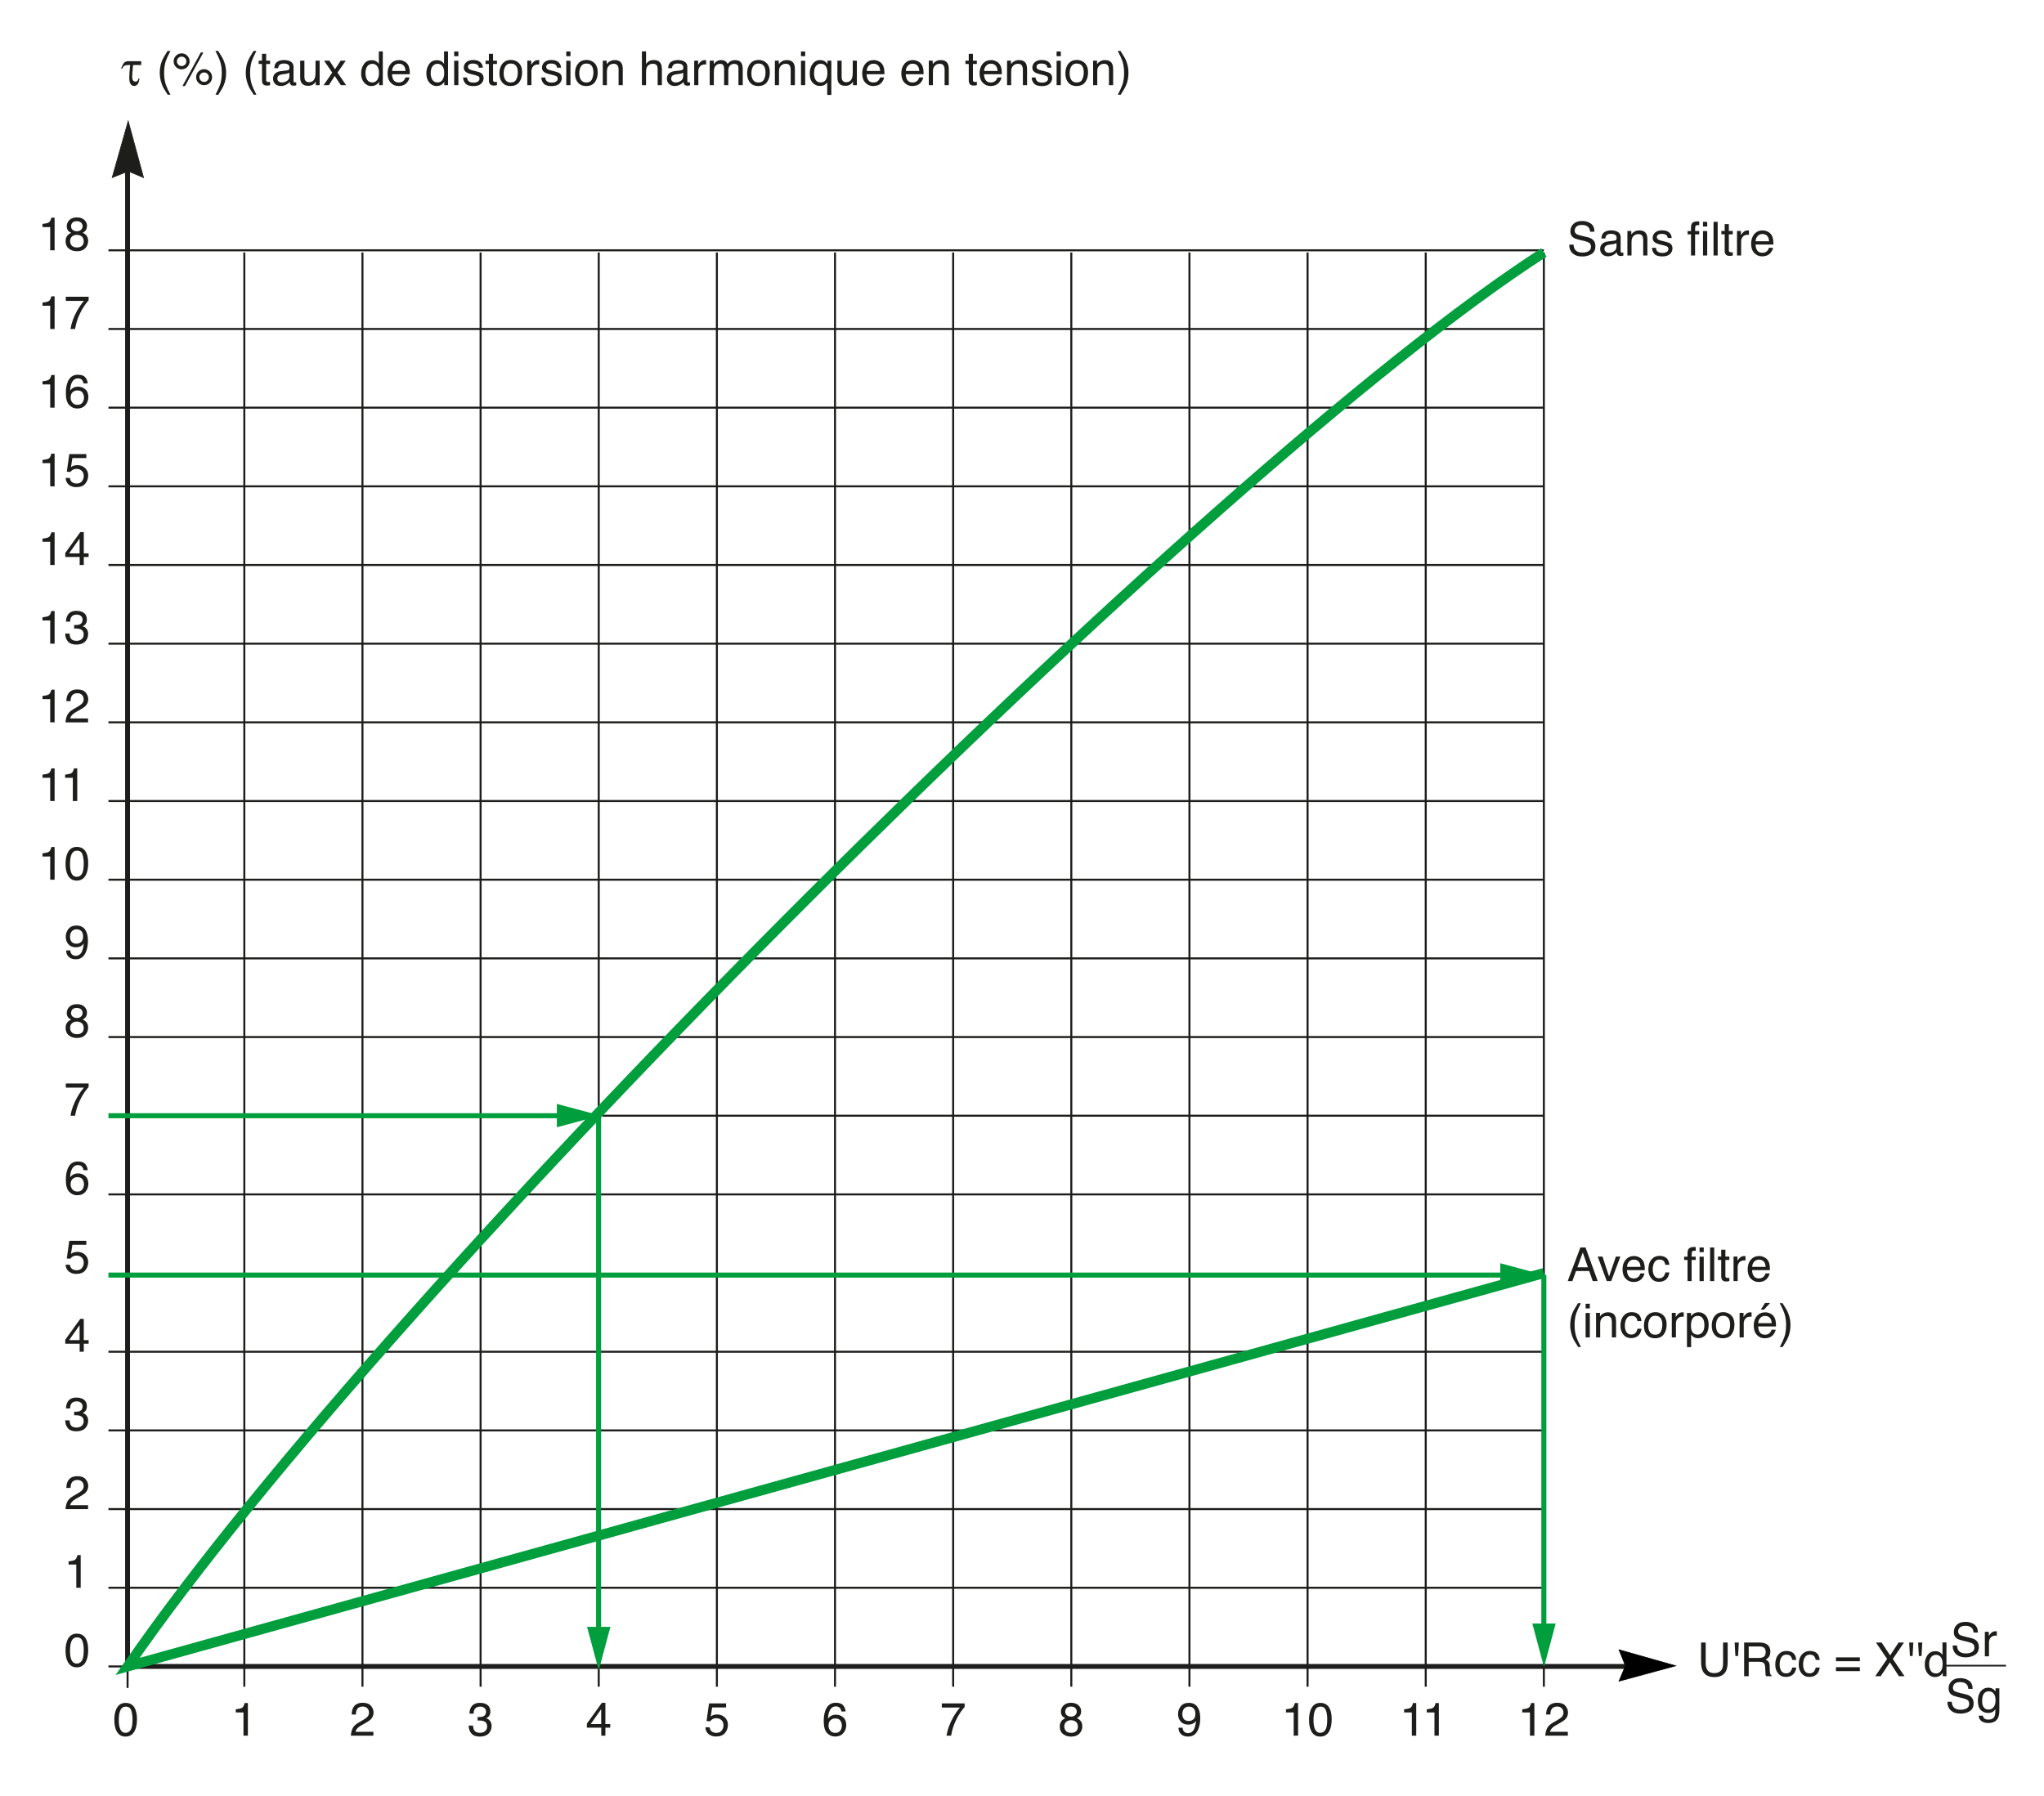 <?xml version="1.0" encoding="iso-8859-1"?>
<!-- Generator: Adobe Illustrator 19.2.1, SVG Export Plug-In . SVG Version: 6.00 Build 0)  -->
<svg version="1.1" id="Calque_1" xmlns="http://www.w3.org/2000/svg" xmlns:xlink="http://www.w3.org/1999/xlink" x="0px" y="0px"
	 width="542.177px" height="476.527px" viewBox="0 0 542.177 476.527" style="enable-background:new 0 0 542.177 476.527;"
	 xml:space="preserve">
<style type="text/css">
	.st0{fill:none;stroke:#1D1D1B;stroke-width:1.291;stroke-miterlimit:3.864;}
	.st1{fill:#1D1D1B;stroke:#1D1D1B;stroke-width:0.177;stroke-miterlimit:3.864;}
	.st2{stroke:#000000;stroke-width:0.177;stroke-miterlimit:3.864;}
	.st3{fill:#1D1D1B;}
	.st4{fill:none;stroke:#1D1D1B;stroke-width:0.533;stroke-miterlimit:3.864;}
	.st5{fill:none;stroke:#1D1D1B;stroke-width:0.444;}
	.st6{fill:none;stroke:#009E3D;stroke-width:2.667;stroke-miterlimit:3.864;}
	.st7{fill:none;stroke:#009E3D;stroke-width:1.333;stroke-miterlimit:3.864;}
	.st8{fill:#009E3D;}
	.st9{fill:none;}
</style>
<polyline class="st0" points="33.839,39.194 33.839,442.092 432.217,442.092 "/>
<polygon class="st1" points="34.006,32.104 38.082,47.122 34.006,45.414 29.752,47.122 34.006,32.104 "/>
<polygon class="st2" points="444.467,441.925 429.449,446.001 431.158,441.925 429.449,437.668 444.467,441.925 "/>
<g>
	<g>
		<g>
			<path class="st3" d="M37.461,16.233v1.021h-2.167c-0.157,1.523-0.236,2.567-0.236,3.132c0,0.449,0.084,0.774,0.253,0.976
				c0.169,0.201,0.381,0.302,0.635,0.302c0.19,0,0.354-0.064,0.493-0.194c0.139-0.129,0.241-0.352,0.306-0.667h0.243
				c-0.079,0.759-0.248,1.284-0.507,1.573s-0.563,0.434-0.91,0.434c-0.366,0-0.671-0.166-0.917-0.497
				c-0.246-0.331-0.368-0.922-0.368-1.774c0-0.671,0.083-1.766,0.25-3.285h-0.653c-0.375,0-0.669,0.068-0.882,0.205
				c-0.213,0.136-0.424,0.395-0.632,0.774h-0.257c0.333-0.889,0.632-1.444,0.896-1.667c0.264-0.222,0.639-0.333,1.125-0.333H37.461z
				"/>
		</g>
		<g>
			<path class="st3" d="M45.198,13.522c-0.636,1.236-1.049,2.145-1.239,2.729c-0.288,0.887-0.432,1.912-0.432,3.075
				c0,1.175,0.164,2.248,0.492,3.22c0.203,0.6,0.602,1.462,1.197,2.589h-0.735c-0.591-0.924-0.958-1.513-1.1-1.769
				c-0.142-0.255-0.295-0.602-0.461-1.039c-0.227-0.599-0.385-1.239-0.474-1.92c-0.044-0.353-0.067-0.688-0.067-1.009
				c0-1.199,0.188-2.267,0.565-3.202c0.239-0.596,0.737-1.487,1.495-2.674H45.198z"/>
			<path class="st3" d="M49.677,14.777c0.413,0.416,0.62,0.915,0.62,1.498c0,0.583-0.207,1.082-0.62,1.495s-0.914,0.62-1.501,0.62
				c-0.583,0-1.082-0.207-1.495-0.62c-0.414-0.413-0.62-0.912-0.62-1.495c0-0.583,0.207-1.083,0.62-1.498
				c0.413-0.415,0.911-0.623,1.495-0.623C48.763,14.154,49.264,14.362,49.677,14.777z M49.066,17.159
				c0.245-0.245,0.368-0.54,0.368-0.884c0-0.344-0.123-0.639-0.368-0.884s-0.542-0.368-0.89-0.368c-0.344,0-0.639,0.122-0.884,0.365
				s-0.368,0.539-0.368,0.887c0,0.344,0.123,0.639,0.368,0.884c0.245,0.245,0.54,0.368,0.884,0.368
				C48.524,17.526,48.821,17.404,49.066,17.159z M53.262,13.929h0.678l-4.867,8.896h-0.678L53.262,13.929z M55.638,18.98
				c0.413,0.414,0.62,0.913,0.62,1.497c0,0.584-0.207,1.083-0.62,1.497s-0.912,0.621-1.495,0.621c-0.587,0-1.087-0.207-1.5-0.621
				c-0.414-0.414-0.62-0.913-0.62-1.497c0-0.584,0.207-1.083,0.62-1.497c0.413-0.414,0.913-0.621,1.5-0.621
				C54.726,18.359,55.225,18.566,55.638,18.98z M55.027,21.363c0.245-0.246,0.368-0.541,0.368-0.886s-0.123-0.641-0.368-0.886
				s-0.54-0.369-0.884-0.369c-0.348,0-0.645,0.123-0.89,0.369s-0.368,0.541-0.368,0.886s0.123,0.641,0.368,0.886
				s0.542,0.369,0.89,0.369C54.487,21.732,54.782,21.609,55.027,21.363z"/>
			<path class="st3" d="M57.157,25.134c0.644-1.256,1.059-2.171,1.246-2.747c0.283-0.871,0.425-1.892,0.425-3.063
				s-0.164-2.242-0.492-3.214c-0.203-0.6-0.602-1.462-1.197-2.589h0.735c0.624,0.997,1.001,1.611,1.133,1.844
				c0.131,0.233,0.274,0.554,0.428,0.963c0.194,0.506,0.333,1.006,0.417,1.501c0.083,0.494,0.125,0.97,0.125,1.428
				c0,1.199-0.19,2.269-0.571,3.208c-0.239,0.604-0.735,1.493-1.489,2.667H57.157z"/>
			<path class="st3" d="M68.009,13.522c-0.636,1.236-1.049,2.145-1.239,2.729c-0.288,0.887-0.432,1.912-0.432,3.075
				c0,1.175,0.164,2.248,0.492,3.22c0.203,0.6,0.602,1.462,1.197,2.589h-0.735c-0.591-0.924-0.958-1.513-1.1-1.769
				c-0.142-0.255-0.295-0.602-0.461-1.039c-0.227-0.599-0.385-1.239-0.474-1.92c-0.044-0.353-0.067-0.688-0.067-1.009
				c0-1.199,0.188-2.267,0.565-3.202c0.239-0.596,0.737-1.487,1.495-2.674H68.009z"/>
			<path class="st3" d="M69.492,14.27h1.106v1.817h1.039v0.893h-1.039v4.248c0,0.227,0.077,0.379,0.23,0.456
				c0.085,0.045,0.227,0.067,0.426,0.067c0.052,0,0.109-0.001,0.17-0.004c0.061-0.002,0.132-0.009,0.213-0.021v0.869
				c-0.126,0.037-0.256,0.063-0.392,0.079s-0.283,0.024-0.44,0.024c-0.511,0-0.857-0.131-1.039-0.392
				c-0.183-0.261-0.273-0.601-0.273-1.018V16.98H68.61v-0.893h0.881V14.27z"/>
			<path class="st3" d="M76.218,18.656c0.251-0.032,0.419-0.138,0.504-0.315c0.048-0.098,0.073-0.238,0.073-0.421
				c0-0.374-0.132-0.646-0.397-0.814c-0.265-0.168-0.644-0.253-1.137-0.253c-0.57,0-0.975,0.155-1.213,0.464
				c-0.133,0.171-0.22,0.426-0.261,0.764h-1.021c0.021-0.805,0.28-1.364,0.78-1.679c0.5-0.315,1.08-0.473,1.739-0.473
				c0.765,0,1.386,0.146,1.863,0.438c0.473,0.292,0.71,0.746,0.71,1.361v3.75c0,0.113,0.023,0.205,0.07,0.273
				c0.046,0.068,0.145,0.103,0.294,0.103c0.049,0,0.104-0.003,0.164-0.009c0.061-0.006,0.126-0.015,0.195-0.027v0.808
				c-0.17,0.049-0.3,0.079-0.389,0.091c-0.089,0.012-0.21,0.018-0.364,0.018c-0.377,0-0.65-0.134-0.82-0.401
				c-0.089-0.142-0.152-0.342-0.188-0.602c-0.223,0.292-0.543,0.545-0.96,0.76c-0.417,0.214-0.877,0.322-1.379,0.322
				c-0.604,0-1.097-0.183-1.48-0.549s-0.574-0.824-0.574-1.375c0-0.603,0.188-1.07,0.565-1.402c0.376-0.332,0.871-0.536,1.482-0.613
				L76.218,18.656z M73.915,21.61c0.231,0.182,0.504,0.273,0.82,0.273c0.385,0,0.758-0.089,1.118-0.267
				c0.608-0.295,0.912-0.778,0.912-1.45v-0.88c-0.134,0.085-0.305,0.157-0.516,0.213c-0.21,0.057-0.417,0.098-0.619,0.122
				l-0.661,0.085c-0.396,0.052-0.694,0.135-0.894,0.249c-0.338,0.19-0.507,0.493-0.507,0.909
				C73.569,21.18,73.684,21.429,73.915,21.61z"/>
			<path class="st3" d="M80.745,16.087v4.32c0,0.332,0.051,0.604,0.154,0.814c0.189,0.389,0.542,0.583,1.059,0.583
				c0.742,0,1.247-0.34,1.515-1.021c0.146-0.365,0.219-0.865,0.219-1.501v-3.196h1.094v6.508h-1.033l0.012-0.96
				c-0.14,0.247-0.313,0.456-0.519,0.626c-0.41,0.34-0.906,0.51-1.491,0.51c-0.91,0-1.53-0.31-1.86-0.93
				c-0.179-0.332-0.268-0.776-0.268-1.331v-4.424H80.745z"/>
			<path class="st3" d="M85.953,16.087h1.416l1.495,2.291l1.513-2.291l1.331,0.03l-2.193,3.142l2.291,3.336h-1.397l-1.616-2.443
				l-1.568,2.443h-1.385l2.291-3.336L85.953,16.087z"/>
			<path class="st3" d="M99.828,16.287c0.194,0.122,0.414,0.334,0.66,0.638v-3.287h1.051v8.957h-0.984v-0.905
				c-0.254,0.401-0.555,0.69-0.902,0.869s-0.745,0.268-1.192,0.268c-0.722,0-1.348-0.305-1.876-0.915s-0.793-1.421-0.793-2.434
				c0-0.948,0.241-1.769,0.723-2.464c0.482-0.695,1.171-1.042,2.067-1.042C99.077,15.971,99.493,16.076,99.828,16.287z
				 M97.386,21.167c0.294,0.47,0.766,0.705,1.415,0.705c0.503,0,0.917-0.218,1.242-0.653c0.324-0.435,0.487-1.06,0.487-1.875
				c0-0.822-0.167-1.431-0.502-1.826s-0.748-0.593-1.239-0.593c-0.548,0-0.993,0.211-1.333,0.632
				c-0.34,0.421-0.511,1.041-0.511,1.859C96.945,20.113,97.092,20.696,97.386,21.167z"/>
			<path class="st3" d="M107.193,16.266c0.431,0.217,0.759,0.498,0.984,0.842c0.217,0.328,0.362,0.711,0.435,1.148
				c0.064,0.3,0.097,0.778,0.097,1.434h-4.734c0.021,0.662,0.175,1.193,0.464,1.593c0.29,0.4,0.738,0.6,1.345,0.6
				c0.566,0,1.019-0.189,1.356-0.568c0.189-0.22,0.323-0.474,0.401-0.763h1.076c-0.028,0.239-0.123,0.505-0.283,0.799
				c-0.16,0.294-0.338,0.534-0.535,0.72c-0.33,0.324-0.738,0.542-1.225,0.656c-0.261,0.064-0.557,0.097-0.886,0.097
				c-0.805,0-1.488-0.295-2.047-0.884s-0.839-1.415-0.839-2.476c0-1.045,0.282-1.894,0.845-2.546s1.3-0.979,2.21-0.979
				C106.318,15.941,106.762,16.049,107.193,16.266z M107.585,18.821c-0.044-0.474-0.146-0.853-0.307-1.136
				c-0.297-0.527-0.793-0.79-1.488-0.79c-0.498,0-0.916,0.181-1.253,0.544c-0.337,0.362-0.516,0.823-0.536,1.382H107.585z"/>
			<path class="st3" d="M117.127,16.287c0.194,0.122,0.414,0.334,0.66,0.638v-3.287h1.051v8.957h-0.984v-0.905
				c-0.254,0.401-0.555,0.69-0.902,0.869s-0.745,0.268-1.192,0.268c-0.722,0-1.348-0.305-1.876-0.915s-0.793-1.421-0.793-2.434
				c0-0.948,0.241-1.769,0.723-2.464c0.482-0.695,1.171-1.042,2.067-1.042C116.377,15.971,116.792,16.076,117.127,16.287z
				 M114.686,21.167c0.294,0.47,0.766,0.705,1.415,0.705c0.503,0,0.917-0.218,1.242-0.653c0.324-0.435,0.487-1.06,0.487-1.875
				c0-0.822-0.167-1.431-0.502-1.826s-0.748-0.593-1.239-0.593c-0.548,0-0.993,0.211-1.333,0.632
				c-0.34,0.421-0.511,1.041-0.511,1.859C114.244,20.113,114.392,20.696,114.686,21.167z"/>
			<path class="st3" d="M120.473,13.668h1.112v1.24h-1.112V13.668z M120.473,16.117h1.112v6.478h-1.112V16.117z"/>
			<path class="st3" d="M123.887,20.553c0.033,0.364,0.126,0.644,0.279,0.838c0.281,0.353,0.769,0.529,1.463,0.529
				c0.414,0,0.777-0.088,1.092-0.265c0.314-0.176,0.471-0.448,0.471-0.817c0-0.28-0.125-0.492-0.377-0.638
				c-0.161-0.089-0.478-0.192-0.951-0.31l-0.883-0.219c-0.564-0.138-0.979-0.292-1.247-0.462c-0.478-0.295-0.716-0.705-0.716-1.227
				c0-0.616,0.225-1.114,0.674-1.495c0.449-0.38,1.054-0.571,1.813-0.571c0.993,0,1.709,0.288,2.149,0.863
				c0.275,0.364,0.409,0.757,0.4,1.179h-1.033c-0.021-0.246-0.11-0.469-0.268-0.671c-0.257-0.286-0.703-0.429-1.337-0.429
				c-0.423,0-0.743,0.079-0.961,0.236s-0.327,0.365-0.327,0.624c0,0.283,0.143,0.509,0.429,0.678c0.165,0.101,0.409,0.19,0.73,0.267
				l0.737,0.176c0.801,0.19,1.337,0.375,1.609,0.553c0.426,0.279,0.638,0.719,0.638,1.318c0,0.58-0.223,1.08-0.667,1.501
				c-0.445,0.421-1.123,0.632-2.033,0.632c-0.98,0-1.674-0.22-2.083-0.659s-0.626-0.983-0.655-1.631H123.887z"/>
			<path class="st3" d="M129.678,14.27h1.106v1.817h1.039v0.893h-1.039v4.248c0,0.227,0.077,0.379,0.23,0.456
				c0.085,0.045,0.227,0.067,0.426,0.067c0.052,0,0.109-0.001,0.17-0.004c0.061-0.002,0.132-0.009,0.213-0.021v0.869
				c-0.126,0.037-0.256,0.063-0.392,0.079s-0.283,0.024-0.44,0.024c-0.511,0-0.857-0.131-1.039-0.392
				c-0.183-0.261-0.273-0.601-0.273-1.018V16.98h-0.881v-0.893h0.881V14.27z"/>
			<path class="st3" d="M137.632,16.736c0.575,0.559,0.863,1.38,0.863,2.465c0,1.048-0.253,1.915-0.76,2.599
				c-0.507,0.684-1.293,1.026-2.359,1.026c-0.889,0-1.595-0.303-2.118-0.908s-0.785-1.417-0.785-2.438
				c0-1.093,0.275-1.963,0.827-2.61c0.551-0.648,1.292-0.972,2.221-0.972C136.353,15.898,137.057,16.177,137.632,16.736z
				 M136.953,21.061c0.266-0.548,0.399-1.158,0.399-1.83c0-0.606-0.096-1.1-0.289-1.48c-0.304-0.599-0.829-0.898-1.574-0.898
				c-0.661,0-1.142,0.255-1.442,0.765s-0.451,1.125-0.451,1.845c0,0.692,0.15,1.268,0.451,1.729s0.777,0.692,1.43,0.692
				C136.195,21.883,136.687,21.61,136.953,21.061z"/>
			<path class="st3" d="M139.869,16.087h1.039v1.124c0.085-0.219,0.293-0.485,0.626-0.799c0.332-0.314,0.715-0.471,1.148-0.471
				c0.02,0,0.055,0.002,0.103,0.006c0.049,0.004,0.132,0.012,0.249,0.024v1.154c-0.064-0.012-0.125-0.02-0.179-0.024
				c-0.055-0.004-0.114-0.006-0.179-0.006c-0.551,0-0.974,0.177-1.27,0.532c-0.295,0.354-0.443,0.762-0.443,1.224v3.743h-1.094
				V16.087z"/>
			<path class="st3" d="M144.632,20.553c0.033,0.364,0.126,0.644,0.279,0.838c0.281,0.353,0.769,0.529,1.463,0.529
				c0.414,0,0.777-0.088,1.092-0.265c0.314-0.176,0.471-0.448,0.471-0.817c0-0.28-0.125-0.492-0.377-0.638
				c-0.161-0.089-0.478-0.192-0.951-0.31l-0.883-0.219c-0.564-0.138-0.979-0.292-1.247-0.462c-0.478-0.295-0.716-0.705-0.716-1.227
				c0-0.616,0.225-1.114,0.674-1.495c0.449-0.38,1.054-0.571,1.813-0.571c0.993,0,1.709,0.288,2.149,0.863
				c0.275,0.364,0.409,0.757,0.4,1.179h-1.033c-0.021-0.246-0.11-0.469-0.268-0.671c-0.257-0.286-0.703-0.429-1.337-0.429
				c-0.423,0-0.743,0.079-0.961,0.236s-0.327,0.365-0.327,0.624c0,0.283,0.143,0.509,0.429,0.678c0.165,0.101,0.409,0.19,0.73,0.267
				l0.737,0.176c0.801,0.19,1.337,0.375,1.609,0.553c0.426,0.279,0.638,0.719,0.638,1.318c0,0.58-0.223,1.08-0.667,1.501
				s-1.123,0.632-2.033,0.632c-0.98,0-1.674-0.22-2.083-0.659s-0.626-0.983-0.655-1.631H144.632z"/>
			<path class="st3" d="M150.205,13.668h1.112v1.24h-1.112V13.668z M150.205,16.117h1.112v6.478h-1.112V16.117z"/>
			<path class="st3" d="M157.685,16.736c0.575,0.559,0.863,1.38,0.863,2.465c0,1.048-0.253,1.915-0.76,2.599
				c-0.507,0.684-1.293,1.026-2.359,1.026c-0.889,0-1.595-0.303-2.118-0.908s-0.785-1.417-0.785-2.438
				c0-1.093,0.275-1.963,0.827-2.61c0.551-0.648,1.292-0.972,2.221-0.972C156.405,15.898,157.109,16.177,157.685,16.736z
				 M157.005,21.061c0.266-0.548,0.399-1.158,0.399-1.83c0-0.606-0.096-1.1-0.289-1.48c-0.304-0.599-0.829-0.898-1.574-0.898
				c-0.661,0-1.142,0.255-1.442,0.765s-0.451,1.125-0.451,1.845c0,0.692,0.15,1.268,0.451,1.729s0.777,0.692,1.43,0.692
				C156.247,21.883,156.739,21.61,157.005,21.061z"/>
			<path class="st3" d="M159.89,16.087h1.039v0.924c0.308-0.381,0.634-0.654,0.978-0.82c0.344-0.167,0.727-0.25,1.148-0.25
				c0.924,0,1.547,0.322,1.872,0.966c0.178,0.353,0.268,0.857,0.268,1.513v4.174h-1.112v-4.102c0-0.397-0.059-0.717-0.176-0.96
				c-0.194-0.405-0.547-0.608-1.057-0.608c-0.259,0-0.472,0.026-0.638,0.079c-0.3,0.089-0.563,0.268-0.79,0.535
				c-0.183,0.215-0.301,0.437-0.355,0.666s-0.082,0.556-0.082,0.981v3.409h-1.094V16.087z"/>
			<path class="st3" d="M170.269,13.638h1.094v3.33c0.259-0.328,0.492-0.559,0.699-0.692c0.353-0.231,0.792-0.347,1.318-0.347
				c0.944,0,1.584,0.331,1.92,0.991c0.182,0.36,0.273,0.861,0.273,1.501v4.174h-1.125v-4.102c0-0.478-0.061-0.829-0.182-1.051
				c-0.198-0.356-0.571-0.535-1.118-0.535c-0.454,0-0.865,0.156-1.233,0.468s-0.553,0.901-0.553,1.769v3.451h-1.094V13.638z"/>
			<path class="st3" d="M180.677,18.656c0.251-0.032,0.419-0.138,0.504-0.315c0.048-0.098,0.073-0.238,0.073-0.421
				c0-0.374-0.132-0.646-0.397-0.814c-0.265-0.168-0.644-0.253-1.137-0.253c-0.57,0-0.975,0.155-1.213,0.464
				c-0.133,0.171-0.22,0.426-0.261,0.764h-1.021c0.021-0.805,0.28-1.364,0.78-1.679c0.5-0.315,1.08-0.473,1.739-0.473
				c0.765,0,1.386,0.146,1.863,0.438c0.473,0.292,0.71,0.746,0.71,1.361v3.75c0,0.113,0.023,0.205,0.07,0.273
				c0.046,0.068,0.145,0.103,0.294,0.103c0.049,0,0.104-0.003,0.164-0.009c0.061-0.006,0.126-0.015,0.195-0.027v0.808
				c-0.17,0.049-0.3,0.079-0.389,0.091c-0.089,0.012-0.21,0.018-0.364,0.018c-0.377,0-0.65-0.134-0.82-0.401
				c-0.089-0.142-0.152-0.342-0.188-0.602c-0.223,0.292-0.543,0.545-0.96,0.76c-0.417,0.214-0.877,0.322-1.379,0.322
				c-0.604,0-1.097-0.183-1.48-0.549s-0.574-0.824-0.574-1.375c0-0.603,0.188-1.07,0.565-1.402c0.376-0.332,0.871-0.536,1.482-0.613
				L180.677,18.656z M178.374,21.61c0.231,0.182,0.504,0.273,0.82,0.273c0.385,0,0.758-0.089,1.118-0.267
				c0.608-0.295,0.912-0.778,0.912-1.45v-0.88c-0.134,0.085-0.305,0.157-0.516,0.213c-0.21,0.057-0.417,0.098-0.619,0.122
				l-0.661,0.085c-0.396,0.052-0.694,0.135-0.894,0.249c-0.338,0.19-0.507,0.493-0.507,0.909
				C178.028,21.18,178.143,21.429,178.374,21.61z"/>
			<path class="st3" d="M184.141,16.087h1.039v1.124c0.085-0.219,0.293-0.485,0.626-0.799c0.332-0.314,0.715-0.471,1.148-0.471
				c0.02,0,0.055,0.002,0.103,0.006c0.049,0.004,0.132,0.012,0.249,0.024v1.154c-0.064-0.012-0.125-0.02-0.179-0.024
				c-0.055-0.004-0.114-0.006-0.179-0.006c-0.551,0-0.974,0.177-1.27,0.532c-0.295,0.354-0.443,0.762-0.443,1.224v3.743h-1.094
				V16.087z"/>
			<path class="st3" d="M188.255,16.087h1.082v0.924c0.259-0.32,0.494-0.553,0.705-0.699c0.361-0.247,0.77-0.371,1.228-0.371
				c0.519,0,0.936,0.128,1.252,0.383c0.178,0.146,0.34,0.361,0.486,0.644c0.243-0.348,0.529-0.606,0.857-0.774
				s0.697-0.252,1.106-0.252c0.875,0,1.47,0.316,1.786,0.948c0.17,0.34,0.255,0.798,0.255,1.373v4.333h-1.136v-4.521
				c0-0.433-0.108-0.731-0.325-0.893s-0.481-0.243-0.793-0.243c-0.429,0-0.799,0.144-1.109,0.432s-0.465,0.768-0.465,1.44v3.786
				h-1.112v-4.248c0-0.441-0.053-0.763-0.158-0.966c-0.166-0.304-0.476-0.456-0.93-0.456c-0.413,0-0.789,0.16-1.127,0.48
				c-0.338,0.32-0.507,0.899-0.507,1.738v3.451h-1.094V16.087z"/>
			<path class="st3" d="M203.337,16.736c0.575,0.559,0.863,1.38,0.863,2.465c0,1.048-0.253,1.915-0.76,2.599
				c-0.507,0.684-1.293,1.026-2.359,1.026c-0.889,0-1.595-0.303-2.118-0.908s-0.785-1.417-0.785-2.438
				c0-1.093,0.275-1.963,0.827-2.61c0.551-0.648,1.292-0.972,2.221-0.972C202.057,15.898,202.761,16.177,203.337,16.736z
				 M202.657,21.061c0.266-0.548,0.399-1.158,0.399-1.83c0-0.606-0.096-1.1-0.289-1.48c-0.304-0.599-0.829-0.898-1.574-0.898
				c-0.661,0-1.142,0.255-1.442,0.765s-0.451,1.125-0.451,1.845c0,0.692,0.15,1.268,0.451,1.729s0.777,0.692,1.43,0.692
				C201.899,21.883,202.391,21.61,202.657,21.061z"/>
			<path class="st3" d="M205.542,16.087h1.039v0.924c0.308-0.381,0.634-0.654,0.978-0.82c0.344-0.167,0.727-0.25,1.148-0.25
				c0.924,0,1.547,0.322,1.872,0.966c0.178,0.353,0.268,0.857,0.268,1.513v4.174h-1.112v-4.102c0-0.397-0.059-0.717-0.176-0.96
				c-0.194-0.405-0.547-0.608-1.057-0.608c-0.259,0-0.472,0.026-0.638,0.079c-0.3,0.089-0.563,0.268-0.79,0.535
				c-0.183,0.215-0.301,0.437-0.355,0.666s-0.082,0.556-0.082,0.981v3.409h-1.094V16.087z"/>
			<path class="st3" d="M212.463,13.668h1.112v1.24h-1.112V13.668z M212.463,16.117h1.112v6.478h-1.112V16.117z"/>
			<path class="st3" d="M218.899,16.348c0.202,0.146,0.396,0.361,0.583,0.644v-0.905h1.033v9.103h-1.094v-3.342
				c-0.182,0.292-0.434,0.524-0.755,0.696c-0.322,0.172-0.723,0.258-1.205,0.258c-0.692,0-1.311-0.271-1.857-0.814
				c-0.546-0.543-0.819-1.37-0.819-2.479c0-1.041,0.256-1.896,0.768-2.564s1.174-1.003,1.988-1.003
				C218.078,15.941,218.531,16.076,218.899,16.348z M216.163,20.844c0.279,0.677,0.779,1.015,1.499,1.015
				c0.76,0,1.284-0.356,1.571-1.069c0.158-0.393,0.237-0.895,0.237-1.507c0-0.563-0.087-1.033-0.261-1.41
				c-0.295-0.644-0.815-0.966-1.559-0.966c-0.473,0-0.878,0.206-1.216,0.617c-0.337,0.411-0.506,1.046-0.506,1.905
				C215.927,19.992,216.005,20.464,216.163,20.844z"/>
			<path class="st3" d="M223.243,16.087v4.32c0,0.332,0.051,0.604,0.154,0.814c0.189,0.389,0.542,0.583,1.059,0.583
				c0.742,0,1.247-0.34,1.515-1.021c0.146-0.365,0.219-0.865,0.219-1.501v-3.196h1.094v6.508h-1.033l0.012-0.96
				c-0.14,0.247-0.313,0.456-0.519,0.626c-0.41,0.34-0.906,0.51-1.491,0.51c-0.91,0-1.53-0.31-1.86-0.93
				c-0.179-0.332-0.268-0.776-0.268-1.331v-4.424H223.243z"/>
			<path class="st3" d="M233.089,16.266c0.431,0.217,0.759,0.498,0.984,0.842c0.217,0.328,0.362,0.711,0.435,1.148
				c0.064,0.3,0.097,0.778,0.097,1.434h-4.734c0.021,0.662,0.175,1.193,0.464,1.593c0.29,0.4,0.738,0.6,1.345,0.6
				c0.566,0,1.019-0.189,1.356-0.568c0.189-0.22,0.323-0.474,0.401-0.763h1.076c-0.028,0.239-0.123,0.505-0.283,0.799
				c-0.16,0.294-0.338,0.534-0.535,0.72c-0.33,0.324-0.738,0.542-1.225,0.656c-0.261,0.064-0.557,0.097-0.886,0.097
				c-0.805,0-1.488-0.295-2.047-0.884s-0.839-1.415-0.839-2.476c0-1.045,0.282-1.894,0.845-2.546s1.3-0.979,2.21-0.979
				C232.214,15.941,232.659,16.049,233.089,16.266z M233.481,18.821c-0.044-0.474-0.146-0.853-0.307-1.136
				c-0.297-0.527-0.793-0.79-1.488-0.79c-0.498,0-0.916,0.181-1.253,0.544c-0.337,0.362-0.516,0.823-0.536,1.382H233.481z"/>
			<path class="st3" d="M243.468,16.266c0.431,0.217,0.759,0.498,0.984,0.842c0.217,0.328,0.362,0.711,0.435,1.148
				c0.064,0.3,0.097,0.778,0.097,1.434h-4.734c0.021,0.662,0.175,1.193,0.464,1.593c0.29,0.4,0.738,0.6,1.345,0.6
				c0.566,0,1.019-0.189,1.356-0.568c0.189-0.22,0.323-0.474,0.401-0.763h1.076c-0.028,0.239-0.123,0.505-0.283,0.799
				c-0.16,0.294-0.338,0.534-0.535,0.72c-0.33,0.324-0.738,0.542-1.225,0.656c-0.261,0.064-0.557,0.097-0.886,0.097
				c-0.805,0-1.488-0.295-2.047-0.884s-0.839-1.415-0.839-2.476c0-1.045,0.282-1.894,0.845-2.546s1.3-0.979,2.21-0.979
				C242.592,15.941,243.037,16.049,243.468,16.266z M243.859,18.821c-0.044-0.474-0.146-0.853-0.307-1.136
				c-0.297-0.527-0.793-0.79-1.488-0.79c-0.498,0-0.916,0.181-1.253,0.544c-0.337,0.362-0.516,0.823-0.536,1.382H243.859z"/>
			<path class="st3" d="M246.369,16.087h1.039v0.924c0.308-0.381,0.634-0.654,0.978-0.82c0.344-0.167,0.727-0.25,1.148-0.25
				c0.924,0,1.547,0.322,1.872,0.966c0.178,0.353,0.268,0.857,0.268,1.513v4.174h-1.112v-4.102c0-0.397-0.059-0.717-0.176-0.96
				c-0.194-0.405-0.547-0.608-1.057-0.608c-0.259,0-0.472,0.026-0.638,0.079c-0.3,0.089-0.563,0.268-0.79,0.535
				c-0.183,0.215-0.301,0.437-0.355,0.666s-0.082,0.556-0.082,0.981v3.409h-1.094V16.087z"/>
			<path class="st3" d="M256.966,14.27h1.106v1.817h1.039v0.893h-1.039v4.248c0,0.227,0.077,0.379,0.23,0.456
				c0.085,0.045,0.227,0.067,0.426,0.067c0.053,0,0.109-0.001,0.17-0.004c0.061-0.002,0.132-0.009,0.213-0.021v0.869
				c-0.126,0.037-0.257,0.063-0.393,0.079s-0.282,0.024-0.44,0.024c-0.51,0-0.856-0.131-1.039-0.392
				c-0.182-0.261-0.273-0.601-0.273-1.018V16.98h-0.881v-0.893h0.881V14.27z"/>
			<path class="st3" d="M264.225,16.266c0.431,0.217,0.759,0.498,0.984,0.842c0.217,0.328,0.362,0.711,0.435,1.148
				c0.064,0.3,0.097,0.778,0.097,1.434h-4.733c0.02,0.662,0.175,1.193,0.464,1.593s0.737,0.6,1.345,0.6
				c0.566,0,1.019-0.189,1.356-0.568c0.188-0.22,0.322-0.474,0.401-0.763h1.075c-0.028,0.239-0.122,0.505-0.282,0.799
				c-0.16,0.294-0.339,0.534-0.535,0.72c-0.33,0.324-0.738,0.542-1.225,0.656c-0.261,0.064-0.557,0.097-0.887,0.097
				c-0.805,0-1.487-0.295-2.047-0.884s-0.839-1.415-0.839-2.476c0-1.045,0.281-1.894,0.846-2.546c0.563-0.652,1.3-0.979,2.21-0.979
				C263.349,15.941,263.794,16.049,264.225,16.266z M264.617,18.821c-0.045-0.474-0.147-0.853-0.308-1.136
				c-0.297-0.527-0.793-0.79-1.488-0.79c-0.498,0-0.916,0.181-1.253,0.544c-0.338,0.362-0.517,0.823-0.536,1.382H264.617z"/>
			<path class="st3" d="M267.126,16.087h1.039v0.924c0.309-0.381,0.634-0.654,0.979-0.82c0.345-0.167,0.728-0.25,1.148-0.25
				c0.924,0,1.548,0.322,1.872,0.966c0.178,0.353,0.267,0.857,0.267,1.513v4.174h-1.111v-4.102c0-0.397-0.06-0.717-0.177-0.96
				c-0.194-0.405-0.547-0.608-1.057-0.608c-0.26,0-0.473,0.026-0.639,0.079c-0.3,0.089-0.563,0.268-0.79,0.535
				c-0.182,0.215-0.301,0.437-0.355,0.666s-0.082,0.556-0.082,0.981v3.409h-1.094V16.087z"/>
			<path class="st3" d="M274.697,20.553c0.033,0.364,0.126,0.644,0.279,0.838c0.281,0.353,0.769,0.529,1.464,0.529
				c0.413,0,0.776-0.088,1.091-0.265s0.472-0.448,0.472-0.817c0-0.28-0.126-0.492-0.377-0.638c-0.16-0.089-0.478-0.192-0.951-0.31
				l-0.883-0.219c-0.563-0.138-0.979-0.292-1.247-0.462c-0.478-0.295-0.717-0.705-0.717-1.227c0-0.616,0.225-1.114,0.675-1.495
				c0.449-0.38,1.054-0.571,1.813-0.571c0.993,0,1.71,0.288,2.148,0.863c0.275,0.364,0.409,0.757,0.401,1.179h-1.033
				c-0.021-0.246-0.11-0.469-0.268-0.671c-0.257-0.286-0.703-0.429-1.338-0.429c-0.423,0-0.743,0.079-0.961,0.236
				s-0.326,0.365-0.326,0.624c0,0.283,0.143,0.509,0.429,0.678c0.165,0.101,0.409,0.19,0.73,0.267l0.737,0.176
				c0.801,0.19,1.337,0.375,1.609,0.553c0.426,0.279,0.639,0.719,0.639,1.318c0,0.58-0.223,1.08-0.668,1.501
				s-1.123,0.632-2.033,0.632c-0.98,0-1.675-0.22-2.082-0.659c-0.408-0.439-0.627-0.983-0.655-1.631H274.697z"/>
			<path class="st3" d="M280.269,13.668h1.112v1.24h-1.112V13.668z M280.269,16.117h1.112v6.478h-1.112V16.117z"/>
			<path class="st3" d="M287.75,16.736c0.575,0.559,0.862,1.38,0.862,2.465c0,1.048-0.253,1.915-0.76,2.599
				c-0.507,0.684-1.293,1.026-2.359,1.026c-0.889,0-1.595-0.303-2.118-0.908c-0.522-0.605-0.784-1.417-0.784-2.438
				c0-1.093,0.275-1.963,0.827-2.61c0.551-0.648,1.291-0.972,2.22-0.972C286.47,15.898,287.174,16.177,287.75,16.736z
				 M287.07,21.061c0.267-0.548,0.4-1.158,0.4-1.83c0-0.606-0.097-1.1-0.289-1.48c-0.305-0.599-0.829-0.898-1.574-0.898
				c-0.661,0-1.142,0.255-1.441,0.765c-0.301,0.51-0.451,1.125-0.451,1.845c0,0.692,0.15,1.268,0.451,1.729
				c0.3,0.461,0.776,0.692,1.43,0.692C286.312,21.883,286.804,21.61,287.07,21.061z"/>
			<path class="st3" d="M289.955,16.087h1.039v0.924c0.309-0.381,0.634-0.654,0.979-0.82c0.345-0.167,0.728-0.25,1.148-0.25
				c0.924,0,1.548,0.322,1.872,0.966c0.178,0.353,0.267,0.857,0.267,1.513v4.174h-1.111v-4.102c0-0.397-0.06-0.717-0.177-0.96
				c-0.194-0.405-0.547-0.608-1.057-0.608c-0.26,0-0.473,0.026-0.639,0.079c-0.3,0.089-0.563,0.268-0.79,0.535
				c-0.182,0.215-0.301,0.437-0.355,0.666s-0.082,0.556-0.082,0.981v3.409h-1.094V16.087z"/>
			<path class="st3" d="M296.505,25.134c0.644-1.256,1.059-2.171,1.245-2.747c0.284-0.871,0.426-1.892,0.426-3.063
				s-0.164-2.242-0.492-3.214c-0.203-0.6-0.602-1.462-1.197-2.589h0.735c0.624,0.997,1.002,1.611,1.133,1.844
				c0.132,0.233,0.274,0.554,0.429,0.963c0.194,0.506,0.333,1.006,0.416,1.501c0.083,0.494,0.125,0.97,0.125,1.428
				c0,1.199-0.19,2.269-0.571,3.208c-0.239,0.604-0.735,1.493-1.488,2.667H296.505z"/>
		</g>
	</g>
</g>
<line class="st4" x1="64.805" y1="447.467" x2="64.805" y2="66.981"/>
<line class="st4" x1="28.764" y1="421.22" x2="409.512" y2="421.22"/>
<line class="st4" x1="28.764" y1="400.349" x2="409.512" y2="400.349"/>
<line class="st4" x1="28.764" y1="379.477" x2="409.512" y2="379.477"/>
<line class="st4" x1="28.764" y1="358.606" x2="409.512" y2="358.606"/>
<line class="st4" x1="28.764" y1="316.863" x2="409.512" y2="316.863"/>
<line class="st4" x1="159.836" y1="295.991" x2="409.512" y2="295.991"/>
<line class="st4" x1="28.764" y1="275.119" x2="409.512" y2="275.119"/>
<line class="st4" x1="28.764" y1="254.248" x2="409.512" y2="254.248"/>
<line class="st4" x1="28.764" y1="233.377" x2="409.512" y2="233.377"/>
<line class="st4" x1="28.764" y1="212.505" x2="409.512" y2="212.505"/>
<line class="st4" x1="28.764" y1="191.633" x2="409.512" y2="191.633"/>
<line class="st4" x1="28.764" y1="170.762" x2="409.512" y2="170.762"/>
<line class="st4" x1="28.764" y1="149.89" x2="409.512" y2="149.89"/>
<line class="st4" x1="28.764" y1="129.019" x2="409.512" y2="129.019"/>
<line class="st4" x1="28.764" y1="108.147" x2="409.512" y2="108.147"/>
<line class="st4" x1="28.764" y1="87.276" x2="409.512" y2="87.276"/>
<line class="st4" x1="28.764" y1="66.404" x2="409.512" y2="66.404"/>
<line class="st4" x1="96.142" y1="447.467" x2="96.142" y2="66.981"/>
<line class="st4" x1="127.479" y1="447.467" x2="127.479" y2="66.981"/>
<line class="st4" x1="158.817" y1="447.467" x2="158.817" y2="66.981"/>
<line class="st4" x1="190.153" y1="447.467" x2="190.153" y2="66.981"/>
<line class="st4" x1="221.49" y1="447.467" x2="221.49" y2="66.981"/>
<line class="st4" x1="252.828" y1="447.467" x2="252.828" y2="66.981"/>
<line class="st4" x1="284.165" y1="447.467" x2="284.165" y2="66.981"/>
<line class="st4" x1="315.501" y1="447.467" x2="315.501" y2="66.981"/>
<line class="st4" x1="346.838" y1="447.467" x2="346.838" y2="66.981"/>
<line class="st4" x1="378.179" y1="447.467" x2="378.179" y2="66.981"/>
<line class="st4" x1="409.512" y1="447.467" x2="409.512" y2="66.981"/>
<polyline class="st4" points="33.839,447.795 33.839,442.092 28.764,442.092 "/>
<g>
	<g>
		<g>
			<g>
				<path class="st3" d="M452.439,435.756v5.517c0,0.648,0.123,1.188,0.368,1.616c0.363,0.648,0.976,0.973,1.837,0.973
					c1.033,0,1.735-0.351,2.107-1.051c0.2-0.381,0.3-0.894,0.3-1.538v-5.517h1.222v5.013c0,1.098-0.148,1.942-0.445,2.534
					c-0.545,1.077-1.573,1.616-3.085,1.616c-1.513,0-2.539-0.539-3.079-1.616c-0.297-0.592-0.445-1.437-0.445-2.534v-5.013H452.439z
					"/>
				<path class="st3" d="M461.226,435.756l-0.2,3.572h-0.705l-0.2-3.572H461.226z"/>
				<path class="st3" d="M462.642,435.756h4.058c0.668,0,1.219,0.099,1.652,0.297c0.823,0.381,1.235,1.084,1.235,2.109
					c0,0.534-0.11,0.972-0.331,1.313c-0.221,0.34-0.53,0.613-0.927,0.82c0.349,0.142,0.61,0.328,0.787,0.559
					c0.176,0.23,0.274,0.605,0.295,1.124l0.042,1.197c0.013,0.34,0.041,0.594,0.085,0.76c0.073,0.283,0.203,0.466,0.389,0.547v0.2
					h-1.482c-0.04-0.077-0.072-0.176-0.097-0.298c-0.024-0.121-0.045-0.356-0.062-0.705l-0.072-1.488
					c-0.027-0.583-0.238-0.975-0.632-1.173c-0.225-0.109-0.577-0.164-1.057-0.164h-2.675v3.828h-1.209V435.756z M466.57,439.845
					c0.551,0,0.987-0.113,1.309-0.34c0.321-0.228,0.481-0.637,0.481-1.228c0-0.636-0.225-1.069-0.674-1.301
					c-0.24-0.121-0.562-0.182-0.963-0.182h-2.872v3.05H466.57z"/>
				<path class="st3" d="M475.636,438.521c0.459,0.356,0.735,0.97,0.829,1.841h-1.063c-0.064-0.401-0.213-0.734-0.443-1
					c-0.231-0.265-0.602-0.397-1.112-0.397c-0.696,0-1.195,0.34-1.495,1.02c-0.194,0.441-0.291,0.985-0.291,1.633
					c0,0.651,0.138,1.199,0.413,1.645s0.709,0.667,1.3,0.667c0.454,0,0.813-0.138,1.079-0.414s0.448-0.654,0.55-1.135h1.063
					c-0.122,0.862-0.426,1.493-0.911,1.893c-0.486,0.399-1.108,0.599-1.866,0.599c-0.851,0-1.529-0.311-2.035-0.933
					c-0.507-0.622-0.76-1.398-0.76-2.33c0-1.143,0.277-2.032,0.833-2.668c0.555-0.636,1.262-0.954,2.12-0.954
					C474.58,437.985,475.176,438.164,475.636,438.521z"/>
				<path class="st3" d="M481.859,438.521c0.459,0.356,0.735,0.97,0.829,1.841h-1.063c-0.064-0.401-0.213-0.734-0.443-1
					c-0.231-0.265-0.602-0.397-1.112-0.397c-0.696,0-1.195,0.34-1.495,1.02c-0.194,0.441-0.291,0.985-0.291,1.633
					c0,0.651,0.138,1.199,0.413,1.645s0.709,0.667,1.3,0.667c0.454,0,0.813-0.138,1.079-0.414s0.448-0.654,0.55-1.135h1.063
					c-0.122,0.862-0.426,1.493-0.911,1.893c-0.486,0.399-1.108,0.599-1.866,0.599c-0.851,0-1.529-0.311-2.035-0.933
					c-0.507-0.622-0.76-1.398-0.76-2.33c0-1.143,0.277-2.032,0.833-2.668c0.555-0.636,1.262-0.954,2.12-0.954
					C480.802,437.985,481.399,438.164,481.859,438.521z"/>
				<path class="st3" d="M493.334,439.687v1.021h-6.338v-1.021H493.334z M493.334,442.294v1.039h-6.338v-1.039H493.334z"/>
				<path class="st3" d="M498.861,444.682h-1.453l3.159-4.579l-2.961-4.347h1.508l2.252,3.414l2.234-3.414h1.435l-2.96,4.347
					l3.104,4.579h-1.495l-2.379-3.67L498.861,444.682z"/>
				<path class="st3" d="M507.515,435.756l-0.2,3.572h-0.705l-0.2-3.572H507.515z"/>
				<path class="st3" d="M509.891,435.756l-0.2,3.572h-0.705l-0.2-3.572H509.891z"/>
				<path class="st3" d="M514.591,438.374c0.193,0.122,0.413,0.335,0.659,0.639v-3.288h1.052v8.957h-0.984v-0.905
					c-0.255,0.401-0.556,0.69-0.902,0.869c-0.347,0.178-0.744,0.267-1.192,0.267c-0.723,0-1.348-0.305-1.877-0.914
					c-0.528-0.609-0.793-1.421-0.793-2.434c0-0.948,0.241-1.77,0.724-2.464s1.171-1.042,2.067-1.042
					C513.84,438.059,514.256,438.164,514.591,438.374z M512.15,443.254c0.294,0.47,0.766,0.705,1.414,0.705
					c0.504,0,0.918-0.218,1.242-0.653c0.325-0.436,0.487-1.061,0.487-1.875c0-0.822-0.168-1.431-0.502-1.826
					c-0.335-0.395-0.748-0.592-1.239-0.592c-0.549,0-0.993,0.21-1.333,0.632c-0.341,0.421-0.511,1.041-0.511,1.859
					C511.709,442.2,511.855,442.784,512.15,443.254z"/>
			</g>
		</g>
	</g>
	<g>
		<g>
			<g>
				<path class="st3" d="M519.095,436.534c0.027,0.506,0.142,0.917,0.345,1.233c0.387,0.591,1.067,0.887,2.043,0.887
					c0.437,0,0.835-0.064,1.194-0.194c0.694-0.251,1.042-0.7,1.042-1.349c0-0.486-0.147-0.833-0.441-1.039
					c-0.299-0.203-0.766-0.379-1.401-0.529l-1.172-0.273c-0.765-0.178-1.307-0.374-1.624-0.589c-0.55-0.373-0.824-0.93-0.824-1.671
					c0-0.803,0.27-1.461,0.81-1.975c0.54-0.515,1.306-0.772,2.295-0.772c0.91,0,1.684,0.227,2.32,0.678
					c0.637,0.452,0.955,1.174,0.955,2.166h-1.136c-0.059-0.478-0.183-0.845-0.373-1.1c-0.354-0.466-0.954-0.698-1.8-0.698
					c-0.684,0-1.176,0.149-1.475,0.449s-0.448,0.648-0.448,1.045c0,0.438,0.177,0.758,0.529,0.96
					c0.232,0.13,0.756,0.292,1.572,0.486l1.213,0.286c0.585,0.138,1.036,0.326,1.354,0.564c0.549,0.418,0.824,1.023,0.824,1.817
					c0,0.988-0.351,1.695-1.052,2.12c-0.701,0.426-1.517,0.639-2.444,0.639c-1.083,0-1.931-0.284-2.543-0.852
					c-0.612-0.563-0.912-1.326-0.9-2.29H519.095z"/>
				<path class="st3" d="M526.49,432.906h1.039v1.124c0.086-0.219,0.294-0.485,0.626-0.799c0.332-0.314,0.715-0.471,1.148-0.471
					c0.021,0,0.055,0.002,0.104,0.006s0.132,0.012,0.249,0.024v1.154c-0.064-0.012-0.124-0.021-0.179-0.024s-0.115-0.006-0.18-0.006
					c-0.551,0-0.975,0.177-1.27,0.531c-0.296,0.354-0.444,0.763-0.444,1.225v3.743h-1.094V432.906z"/>
			</g>
			<g>
				<path class="st3" d="M517.709,451.469c0.027,0.506,0.142,0.917,0.345,1.233c0.387,0.591,1.067,0.887,2.043,0.887
					c0.437,0,0.835-0.064,1.194-0.194c0.694-0.251,1.042-0.7,1.042-1.349c0-0.486-0.147-0.833-0.441-1.039
					c-0.299-0.203-0.766-0.379-1.401-0.529l-1.172-0.273c-0.765-0.178-1.307-0.374-1.624-0.589c-0.55-0.373-0.824-0.93-0.824-1.671
					c0-0.803,0.27-1.461,0.81-1.975c0.54-0.515,1.306-0.772,2.295-0.772c0.91,0,1.684,0.227,2.32,0.678
					c0.637,0.452,0.955,1.174,0.955,2.166h-1.136c-0.059-0.478-0.183-0.845-0.373-1.1c-0.354-0.466-0.954-0.698-1.8-0.698
					c-0.684,0-1.176,0.149-1.475,0.449s-0.448,0.648-0.448,1.045c0,0.438,0.177,0.758,0.529,0.96
					c0.232,0.13,0.756,0.292,1.572,0.486l1.213,0.286c0.585,0.138,1.036,0.326,1.354,0.564c0.549,0.418,0.824,1.023,0.824,1.817
					c0,0.988-0.351,1.695-1.052,2.12c-0.701,0.426-1.517,0.639-2.444,0.639c-1.083,0-1.931-0.284-2.543-0.852
					c-0.612-0.563-0.912-1.326-0.9-2.29H517.709z"/>
				<path class="st3" d="M528.691,448.103c0.206,0.142,0.416,0.348,0.63,0.619v-0.82h1.009v5.919c0,0.826-0.121,1.479-0.364,1.956
					c-0.452,0.883-1.306,1.325-2.562,1.325c-0.698,0-1.285-0.157-1.762-0.472c-0.477-0.313-0.743-0.805-0.8-1.473h1.112
					c0.052,0.291,0.156,0.516,0.313,0.674c0.246,0.243,0.633,0.365,1.161,0.365c0.834,0,1.379-0.296,1.637-0.888
					c0.153-0.349,0.225-0.97,0.212-1.865c-0.218,0.332-0.48,0.579-0.787,0.741s-0.712,0.243-1.216,0.243
					c-0.702,0-1.316-0.25-1.844-0.751c-0.526-0.5-0.789-1.327-0.789-2.481c0-1.09,0.265-1.94,0.796-2.553
					c0.53-0.611,1.171-0.917,1.921-0.917C527.868,447.726,528.312,447.851,528.691,448.103z M528.825,449.275
					c-0.33-0.389-0.752-0.583-1.264-0.583c-0.766,0-1.289,0.36-1.571,1.082c-0.149,0.385-0.224,0.889-0.224,1.513
					c0,0.733,0.147,1.291,0.444,1.674c0.296,0.383,0.694,0.574,1.193,0.574c0.782,0,1.332-0.354,1.65-1.063
					c0.178-0.4,0.267-0.868,0.267-1.403C529.321,450.262,529.155,449.664,528.825,449.275z"/>
			</g>
		</g>
	</g>
	<line class="st5" x1="515.314" y1="441.883" x2="532.099" y2="441.883"/>
</g>
<g>
	<g>
		<path class="st3" d="M62.537,454.302v-0.839c0.79-0.077,1.341-0.205,1.653-0.386c0.312-0.181,0.545-0.606,0.699-1.279h0.863v8.665
			h-1.167v-6.161H62.537z"/>
	</g>
</g>
<g>
	<g>
		<path class="st3" d="M93.536,458.506c0.27-0.555,0.795-1.059,1.577-1.513l1.167-0.675c0.522-0.304,0.889-0.563,1.1-0.778
			c0.332-0.337,0.498-0.722,0.498-1.156c0-0.508-0.152-0.91-0.456-1.209c-0.304-0.298-0.709-0.447-1.215-0.447
			c-0.75,0-1.268,0.284-1.556,0.854c-0.154,0.305-0.239,0.727-0.255,1.268h-1.112c0.012-0.758,0.152-1.376,0.419-1.854
			c0.474-0.843,1.31-1.264,2.509-1.264c0.997,0,1.725,0.27,2.185,0.808c0.46,0.539,0.689,1.139,0.689,1.799
			c0,0.697-0.245,1.292-0.735,1.786c-0.284,0.288-0.792,0.637-1.525,1.046l-0.833,0.461c-0.397,0.219-0.709,0.428-0.936,0.626
			c-0.405,0.353-0.661,0.744-0.766,1.173h4.751v1.033h-5.973C93.112,459.714,93.267,459.062,93.536,458.506z"/>
	</g>
</g>
<g>
	<g>
		<path class="st3" d="M35.748,453.153c0.389,0.717,0.583,1.699,0.583,2.946c0,1.184-0.176,2.162-0.529,2.936
			c-0.51,1.109-1.345,1.665-2.503,1.665c-1.045,0-1.823-0.454-2.333-1.361c-0.425-0.758-0.638-1.774-0.638-3.051
			c0-0.988,0.128-1.837,0.383-2.546c0.478-1.32,1.343-1.98,2.595-1.98C34.432,451.762,35.246,452.226,35.748,453.153z
			 M34.648,458.95c0.336-0.503,0.505-1.438,0.505-2.808c0-0.988-0.122-1.802-0.365-2.439c-0.243-0.639-0.716-0.957-1.418-0.957
			c-0.645,0-1.117,0.303-1.415,0.908c-0.298,0.605-0.447,1.498-0.447,2.677c0,0.887,0.095,1.6,0.286,2.139
			c0.292,0.822,0.791,1.233,1.497,1.233C33.858,459.703,34.311,459.452,34.648,458.95z"/>
	</g>
</g>
<g>
	<g>
		<path class="st3" d="M22.807,434.784c0.389,0.717,0.583,1.699,0.583,2.946c0,1.184-0.176,2.162-0.529,2.936
			c-0.51,1.109-1.345,1.665-2.503,1.665c-1.045,0-1.823-0.454-2.333-1.361c-0.425-0.758-0.638-1.774-0.638-3.051
			c0-0.988,0.128-1.837,0.383-2.546c0.478-1.32,1.343-1.98,2.595-1.98C21.491,433.393,22.305,433.857,22.807,434.784z
			 M21.707,440.581c0.336-0.503,0.505-1.438,0.505-2.808c0-0.988-0.122-1.802-0.365-2.439c-0.243-0.639-0.716-0.957-1.418-0.957
			c-0.645,0-1.117,0.303-1.415,0.908s-0.447,1.498-0.447,2.677c0,0.887,0.095,1.6,0.286,2.139c0.292,0.822,0.791,1.233,1.497,1.233
			C20.917,441.334,21.37,441.083,21.707,440.581z"/>
	</g>
</g>
<g>
	<g>
		<path class="st3" d="M18.189,415.061v-0.839c0.79-0.077,1.341-0.205,1.653-0.386s0.545-0.606,0.699-1.279h0.863v8.665h-1.167
			v-6.161H18.189z"/>
	</g>
</g>
<g>
	<g>
		<path class="st3" d="M17.852,398.394c0.27-0.555,0.795-1.059,1.577-1.513l1.167-0.675c0.522-0.304,0.889-0.563,1.1-0.778
			c0.332-0.337,0.498-0.722,0.498-1.156c0-0.508-0.152-0.91-0.456-1.209c-0.304-0.298-0.709-0.447-1.215-0.447
			c-0.75,0-1.268,0.284-1.556,0.854c-0.154,0.305-0.239,0.727-0.255,1.268H17.6c0.012-0.758,0.152-1.376,0.419-1.854
			c0.474-0.843,1.31-1.264,2.509-1.264c0.997,0,1.725,0.27,2.185,0.808c0.46,0.539,0.689,1.139,0.689,1.799
			c0,0.697-0.245,1.292-0.735,1.786c-0.284,0.288-0.792,0.637-1.525,1.046l-0.833,0.461c-0.397,0.219-0.709,0.428-0.936,0.626
			c-0.405,0.353-0.661,0.744-0.766,1.173h4.751v1.033h-5.973C17.427,399.602,17.583,398.949,17.852,398.394z"/>
	</g>
</g>
<g>
	<g>
		<path class="st3" d="M17.992,378.868c-0.464-0.565-0.696-1.253-0.696-2.063h1.142c0.049,0.563,0.154,0.973,0.316,1.228
			c0.284,0.458,0.796,0.687,1.538,0.687c0.575,0,1.037-0.153,1.385-0.462c0.349-0.308,0.522-0.704,0.522-1.19
			c0-0.6-0.183-1.019-0.55-1.258s-0.876-0.358-1.528-0.358c-0.073,0-0.146,0.001-0.222,0.003c-0.075,0.002-0.151,0.005-0.228,0.009
			v-0.966c0.113,0.012,0.208,0.021,0.285,0.024c0.077,0.004,0.16,0.006,0.25,0.006c0.409,0,0.745-0.064,1.008-0.194
			c0.462-0.227,0.693-0.632,0.693-1.216c0-0.433-0.154-0.768-0.462-1.002c-0.308-0.235-0.666-0.353-1.075-0.353
			c-0.729,0-1.234,0.243-1.513,0.729c-0.154,0.268-0.241,0.648-0.261,1.143h-1.082c0-0.647,0.129-1.199,0.389-1.652
			c0.446-0.811,1.229-1.216,2.352-1.216c0.887,0,1.574,0.198,2.06,0.593c0.486,0.395,0.729,0.967,0.729,1.717
			c0,0.534-0.144,0.968-0.431,1.3c-0.178,0.207-0.409,0.369-0.693,0.486c0.458,0.126,0.815,0.368,1.072,0.727
			c0.257,0.358,0.386,0.797,0.386,1.315c0,0.83-0.273,1.507-0.82,2.029s-1.323,0.784-2.328,0.784
			C19.202,379.716,18.456,379.433,17.992,378.868z"/>
	</g>
</g>
<g>
	<g>
		<path class="st3" d="M21.13,358.608v-2.127h-3.816v-1.069l3.986-5.529h0.923v5.645h1.282v0.954h-1.282v2.127H21.13z
			 M21.112,355.526v-3.952l-2.789,3.952H21.112z"/>
	</g>
</g>
<g>
	<g>
		<path class="st3" d="M18.535,335.518c0.073,0.624,0.363,1.056,0.869,1.294c0.259,0.122,0.559,0.183,0.899,0.183
			c0.648,0,1.128-0.207,1.44-0.62s0.468-0.871,0.468-1.373c0-0.607-0.185-1.077-0.556-1.41c-0.371-0.332-0.815-0.498-1.334-0.498
			c-0.376,0-0.7,0.073-0.969,0.219c-0.27,0.146-0.499,0.349-0.689,0.607l-0.948-0.055l0.663-4.685h4.521v1.058h-3.701l-0.371,2.418
			c0.203-0.153,0.395-0.27,0.577-0.346c0.324-0.134,0.699-0.201,1.124-0.201c0.798,0,1.475,0.258,2.03,0.771
			c0.555,0.515,0.833,1.167,0.833,1.957c0,0.822-0.254,1.548-0.763,2.176s-1.32,0.941-2.434,0.941c-0.709,0-1.336-0.199-1.881-0.599
			c-0.545-0.398-0.85-1.012-0.915-1.838H18.535z"/>
	</g>
</g>
<g>
	<g>
		<path class="st3" d="M22.671,308.883c0.383,0.505,0.574,1.024,0.574,1.559h-1.082c-0.065-0.344-0.168-0.613-0.31-0.808
			c-0.263-0.365-0.662-0.547-1.197-0.547c-0.612,0-1.098,0.282-1.458,0.848c-0.361,0.564-0.561,1.374-0.602,2.427
			c0.251-0.368,0.567-0.644,0.948-0.826c0.349-0.162,0.737-0.243,1.167-0.243c0.729,0,1.365,0.233,1.908,0.699
			s0.814,1.16,0.814,2.084c0,0.79-0.257,1.49-0.772,2.1c-0.514,0.609-1.248,0.914-2.2,0.914c-0.814,0-1.517-0.309-2.108-0.927
			c-0.591-0.617-0.887-1.657-0.887-3.12c0-1.081,0.132-1.999,0.395-2.752c0.506-1.442,1.432-2.164,2.777-2.164
			C21.61,308.126,22.288,308.379,22.671,308.883z M21.85,315.536c0.286-0.387,0.428-0.843,0.428-1.37
			c0-0.445-0.127-0.869-0.383-1.272c-0.255-0.403-0.719-0.604-1.392-0.604c-0.47,0-0.882,0.155-1.236,0.468
			c-0.354,0.312-0.532,0.781-0.532,1.409c0,0.552,0.161,1.014,0.483,1.389c0.322,0.375,0.769,0.563,1.34,0.563
			C21.134,316.117,21.565,315.924,21.85,315.536z"/>
	</g>
</g>
<g>
	<g>
		<path class="st3" d="M23.506,287.437v0.954c-0.279,0.271-0.651,0.743-1.115,1.416c-0.464,0.672-0.874,1.397-1.23,2.175
			c-0.352,0.758-0.62,1.448-0.802,2.072c-0.118,0.401-0.27,1.047-0.456,1.938h-1.209c0.275-1.661,0.883-3.313,1.823-4.958
			c0.555-0.965,1.139-1.797,1.75-2.498h-4.813v-1.1H23.506z"/>
	</g>
</g>
<g>
	<g>
		<path class="st3" d="M18.183,270.029c-0.32-0.324-0.48-0.746-0.48-1.264c0-0.648,0.234-1.205,0.704-1.671
			c0.47-0.466,1.135-0.699,1.997-0.699c0.833,0,1.487,0.22,1.96,0.659s0.71,0.953,0.71,1.541c0,0.542-0.138,0.982-0.413,1.318
			c-0.154,0.19-0.393,0.377-0.717,0.559c0.362,0.166,0.646,0.356,0.854,0.571c0.386,0.405,0.58,0.932,0.58,1.58
			c0,0.766-0.257,1.415-0.772,1.948c-0.514,0.533-1.242,0.799-2.181,0.799c-0.847,0-1.563-0.23-2.148-0.689
			c-0.585-0.46-0.878-1.127-0.878-2.002c0-0.514,0.125-0.959,0.377-1.333c0.251-0.375,0.624-0.662,1.118-0.86
			C18.59,270.355,18.353,270.203,18.183,270.029z M21.711,273.964c0.334-0.273,0.501-0.681,0.501-1.224
			c0-0.563-0.172-0.991-0.516-1.282c-0.345-0.292-0.786-0.438-1.325-0.438c-0.523,0-0.949,0.149-1.279,0.447
			c-0.33,0.297-0.495,0.71-0.495,1.236c0,0.454,0.151,0.846,0.453,1.176s0.769,0.495,1.4,0.495
			C20.956,274.374,21.376,274.237,21.711,273.964z M21.507,269.661c0.271-0.27,0.407-0.592,0.407-0.965
			c0-0.325-0.129-0.623-0.388-0.896c-0.259-0.272-0.653-0.408-1.183-0.408c-0.526,0-0.906,0.136-1.14,0.408
			c-0.234,0.272-0.352,0.591-0.352,0.957c0,0.41,0.151,0.73,0.455,0.962s0.661,0.347,1.073,0.347
			C20.861,270.066,21.237,269.931,21.507,269.661z"/>
	</g>
</g>
<g>
	<g>
		<path class="st3" d="M18.651,252.141c0.032,0.604,0.265,1.021,0.699,1.251c0.223,0.122,0.474,0.183,0.753,0.183
			c0.522,0,0.968-0.218,1.337-0.653s0.63-1.32,0.784-2.652c-0.243,0.385-0.544,0.655-0.902,0.811
			c-0.358,0.156-0.744,0.234-1.157,0.234c-0.839,0-1.502-0.261-1.99-0.783s-0.732-1.194-0.732-2.016
			c0-0.789,0.241-1.483,0.723-2.082c0.482-0.599,1.193-0.898,2.133-0.898c1.268,0,2.143,0.571,2.625,1.712
			c0.268,0.627,0.401,1.413,0.401,2.356c0,1.064-0.16,2.008-0.48,2.83c-0.531,1.368-1.43,2.052-2.698,2.052
			c-0.851,0-1.497-0.223-1.938-0.668c-0.441-0.445-0.662-1.004-0.662-1.677H18.651z M21.498,249.927
			c0.358-0.285,0.538-0.784,0.538-1.496c0-0.639-0.161-1.115-0.483-1.429c-0.322-0.313-0.732-0.47-1.23-0.47
			c-0.535,0-0.959,0.179-1.273,0.537s-0.471,0.836-0.471,1.435c0,0.566,0.138,1.016,0.413,1.35s0.715,0.5,1.318,0.5
			C20.743,250.355,21.139,250.212,21.498,249.927z"/>
	</g>
</g>
<g>
	<g>
		<path class="st3" d="M11.27,227.216v-0.838c0.79-0.077,1.341-0.206,1.653-0.386s0.545-0.607,0.699-1.279h0.863v8.665h-1.167
			v-6.162H11.27z"/>
		<path class="st3" d="M22.809,226.068c0.389,0.717,0.583,1.7,0.583,2.947c0,1.183-0.176,2.161-0.529,2.935
			c-0.51,1.11-1.345,1.665-2.503,1.665c-1.045,0-1.823-0.454-2.333-1.361c-0.425-0.758-0.638-1.774-0.638-3.05
			c0-0.989,0.128-1.837,0.383-2.546c0.478-1.32,1.343-1.98,2.595-1.98C21.492,224.677,22.306,225.141,22.809,226.068z
			 M21.708,231.865c0.336-0.502,0.505-1.438,0.505-2.807c0-0.988-0.122-1.802-0.365-2.439c-0.243-0.638-0.716-0.957-1.418-0.957
			c-0.645,0-1.117,0.303-1.415,0.908s-0.447,1.498-0.447,2.677c0,0.887,0.095,1.6,0.286,2.139c0.292,0.822,0.791,1.233,1.497,1.233
			C20.919,232.618,21.371,232.367,21.708,231.865z"/>
	</g>
</g>
<g>
	<g>
		<path class="st3" d="M11.27,206.345v-0.838c0.79-0.077,1.341-0.206,1.653-0.386s0.545-0.607,0.699-1.279h0.863v8.665h-1.167
			v-6.162H11.27z"/>
		<path class="st3" d="M17.273,206.345v-0.838c0.79-0.077,1.341-0.206,1.653-0.386s0.545-0.607,0.699-1.279h0.863v8.665h-1.167
			v-6.162H17.273z"/>
	</g>
</g>
<g>
	<g>
		<path class="st3" d="M417.385,64.898c0.027,0.506,0.142,0.917,0.345,1.234c0.387,0.591,1.067,0.887,2.043,0.887
			c0.437,0,0.835-0.064,1.194-0.194c0.694-0.251,1.042-0.701,1.042-1.349c0-0.486-0.147-0.833-0.441-1.039
			c-0.299-0.203-0.766-0.379-1.401-0.529l-1.172-0.273c-0.765-0.178-1.307-0.375-1.624-0.589c-0.55-0.373-0.824-0.93-0.824-1.671
			c0-0.802,0.27-1.46,0.81-1.975c0.54-0.514,1.306-0.771,2.295-0.771c0.91,0,1.684,0.226,2.32,0.677s0.955,1.174,0.955,2.167h-1.136
			c-0.059-0.478-0.183-0.845-0.373-1.1c-0.354-0.466-0.954-0.699-1.8-0.699c-0.684,0-1.176,0.15-1.475,0.45
			s-0.448,0.648-0.448,1.045c0,0.438,0.177,0.758,0.529,0.96c0.232,0.129,0.756,0.292,1.572,0.486l1.213,0.286
			c0.585,0.138,1.036,0.326,1.354,0.565c0.549,0.417,0.824,1.023,0.824,1.817c0,0.989-0.351,1.695-1.052,2.121
			c-0.701,0.426-1.517,0.638-2.444,0.638c-1.083,0-1.931-0.284-2.543-0.851c-0.612-0.563-0.912-1.327-0.9-2.291H417.385z"/>
		<path class="st3" d="M428.238,63.84c0.251-0.032,0.419-0.138,0.504-0.315c0.049-0.098,0.073-0.238,0.073-0.421
			c0-0.374-0.133-0.646-0.397-0.814c-0.265-0.168-0.644-0.253-1.137-0.253c-0.57,0-0.975,0.155-1.213,0.464
			c-0.134,0.171-0.221,0.426-0.261,0.764h-1.021c0.02-0.805,0.28-1.364,0.779-1.679c0.5-0.315,1.079-0.473,1.739-0.473
			c0.765,0,1.386,0.146,1.863,0.438c0.474,0.292,0.71,0.746,0.71,1.361v3.75c0,0.113,0.023,0.205,0.069,0.273
			c0.047,0.068,0.146,0.103,0.295,0.103c0.049,0,0.104-0.003,0.164-0.009c0.061-0.006,0.126-0.015,0.194-0.027v0.808
			c-0.17,0.049-0.3,0.079-0.389,0.091s-0.211,0.018-0.364,0.018c-0.377,0-0.65-0.134-0.82-0.401
			c-0.09-0.142-0.152-0.342-0.188-0.602c-0.223,0.292-0.543,0.545-0.96,0.76c-0.418,0.214-0.877,0.322-1.38,0.322
			c-0.604,0-1.097-0.183-1.479-0.549s-0.574-0.824-0.574-1.375c0-0.603,0.188-1.07,0.565-1.402s0.871-0.536,1.482-0.613
			L428.238,63.84z M425.935,66.795c0.23,0.182,0.504,0.273,0.82,0.273c0.385,0,0.757-0.089,1.118-0.267
			c0.607-0.295,0.911-0.778,0.911-1.45v-0.88c-0.134,0.085-0.306,0.157-0.516,0.213c-0.21,0.057-0.416,0.098-0.618,0.122
			l-0.661,0.085c-0.396,0.052-0.694,0.135-0.894,0.249c-0.339,0.19-0.508,0.493-0.508,0.909
			C425.589,66.364,425.704,66.613,425.935,66.795z"/>
		<path class="st3" d="M431.671,61.271h1.039v0.924c0.309-0.381,0.634-0.654,0.979-0.82c0.345-0.167,0.728-0.25,1.148-0.25
			c0.924,0,1.548,0.322,1.872,0.966c0.178,0.353,0.267,0.857,0.267,1.513v4.174h-1.111v-4.102c0-0.397-0.06-0.717-0.177-0.96
			c-0.194-0.405-0.547-0.608-1.057-0.608c-0.26,0-0.473,0.026-0.639,0.079c-0.3,0.089-0.563,0.268-0.79,0.535
			c-0.182,0.215-0.301,0.437-0.355,0.666s-0.082,0.556-0.082,0.981v3.409h-1.094V61.271z"/>
		<path class="st3" d="M439.242,65.737c0.033,0.364,0.126,0.644,0.279,0.838c0.281,0.353,0.769,0.529,1.464,0.529
			c0.413,0,0.776-0.088,1.091-0.265s0.472-0.448,0.472-0.817c0-0.28-0.126-0.492-0.377-0.638c-0.16-0.089-0.478-0.192-0.951-0.31
			l-0.883-0.219c-0.563-0.138-0.979-0.292-1.247-0.462c-0.478-0.295-0.717-0.705-0.717-1.227c0-0.616,0.225-1.114,0.675-1.495
			c0.449-0.38,1.054-0.571,1.813-0.571c0.993,0,1.71,0.288,2.148,0.863c0.275,0.364,0.409,0.757,0.401,1.179h-1.033
			c-0.021-0.246-0.11-0.469-0.268-0.671c-0.257-0.286-0.703-0.429-1.338-0.429c-0.423,0-0.743,0.079-0.961,0.236
			s-0.326,0.365-0.326,0.624c0,0.283,0.143,0.509,0.429,0.678c0.165,0.101,0.409,0.19,0.73,0.267l0.737,0.176
			c0.801,0.19,1.337,0.375,1.609,0.553c0.426,0.279,0.639,0.719,0.639,1.318c0,0.58-0.223,1.08-0.668,1.501
			s-1.123,0.632-2.033,0.632c-0.98,0-1.675-0.22-2.082-0.659c-0.408-0.439-0.627-0.983-0.655-1.631H439.242z"/>
		<path class="st3" d="M448.782,59.284c0.255-0.373,0.747-0.559,1.477-0.559c0.068,0,0.14,0.002,0.213,0.006
			c0.072,0.004,0.155,0.01,0.249,0.019v0.996c-0.115-0.008-0.198-0.013-0.249-0.015c-0.051-0.002-0.1-0.003-0.145-0.003
			c-0.336,0-0.536,0.086-0.602,0.258c-0.066,0.172-0.099,0.611-0.099,1.315h1.094v0.863h-1.094v5.615h-1.082v-5.615h-0.905v-0.863
			h0.905V60.28C448.561,59.826,448.64,59.494,448.782,59.284z"/>
		<path class="st3" d="M451.728,58.852h1.112v1.24h-1.112V58.852z M451.728,61.301h1.112v6.478h-1.112V61.301z"/>
		<path class="st3" d="M454.523,58.852h1.094v8.926h-1.094V58.852z"/>
		<path class="st3" d="M457.476,59.454h1.106v1.817h1.039v0.893h-1.039v4.248c0,0.227,0.077,0.379,0.23,0.456
			c0.085,0.045,0.227,0.067,0.426,0.067c0.053,0,0.109-0.001,0.17-0.004c0.061-0.002,0.132-0.009,0.213-0.021v0.869
			c-0.126,0.037-0.257,0.063-0.393,0.079s-0.282,0.024-0.44,0.024c-0.51,0-0.856-0.131-1.039-0.392
			c-0.182-0.261-0.273-0.601-0.273-1.018v-4.308h-0.881v-0.893h0.881V59.454z"/>
		<path class="st3" d="M460.746,61.271h1.039v1.124c0.086-0.219,0.294-0.485,0.626-0.799s0.715-0.471,1.148-0.471
			c0.021,0,0.055,0.002,0.104,0.006s0.132,0.012,0.249,0.024v1.154c-0.064-0.012-0.124-0.02-0.179-0.024
			c-0.055-0.004-0.115-0.006-0.18-0.006c-0.551,0-0.975,0.177-1.27,0.532c-0.296,0.354-0.444,0.762-0.444,1.224v3.743h-1.094V61.271
			z"/>
		<path class="st3" d="M468.88,61.45c0.431,0.217,0.759,0.498,0.984,0.842c0.217,0.328,0.362,0.711,0.435,1.148
			c0.064,0.3,0.097,0.778,0.097,1.434h-4.733c0.02,0.662,0.175,1.193,0.464,1.593s0.737,0.6,1.345,0.6
			c0.566,0,1.019-0.189,1.356-0.568c0.188-0.22,0.322-0.474,0.401-0.763h1.075c-0.028,0.239-0.122,0.505-0.282,0.799
			c-0.16,0.294-0.339,0.534-0.535,0.72c-0.33,0.324-0.738,0.542-1.225,0.656c-0.261,0.064-0.557,0.097-0.887,0.097
			c-0.805,0-1.487-0.295-2.047-0.884s-0.839-1.415-0.839-2.476c0-1.045,0.281-1.894,0.846-2.546c0.563-0.652,1.3-0.979,2.21-0.979
			C468.004,61.125,468.448,61.233,468.88,61.45z M469.271,64.005c-0.045-0.474-0.147-0.853-0.308-1.136
			c-0.297-0.527-0.793-0.79-1.488-0.79c-0.498,0-0.916,0.181-1.253,0.544c-0.338,0.362-0.517,0.823-0.536,1.382H469.271z"/>
	</g>
</g>
<g>
	<g>
		<path class="st3" d="M419.2,330.942h1.365l3.239,8.926h-1.324l-0.932-2.674h-3.502l-0.969,2.674h-1.239L419.2,330.942z
			 M421.205,336.209l-1.374-3.943l-1.428,3.943H421.205z"/>
		<path class="st3" d="M425.069,333.359l1.738,5.299l1.811-5.299h1.197l-2.45,6.508h-1.166l-2.399-6.508H425.069z"/>
		<path class="st3" d="M434.773,333.539c0.431,0.217,0.759,0.497,0.984,0.841c0.217,0.328,0.362,0.711,0.435,1.148
			c0.064,0.3,0.097,0.778,0.097,1.435h-4.733c0.02,0.662,0.175,1.193,0.464,1.593c0.289,0.4,0.737,0.601,1.345,0.601
			c0.566,0,1.019-0.189,1.356-0.567c0.188-0.22,0.322-0.475,0.401-0.764h1.075c-0.028,0.239-0.122,0.506-0.282,0.8
			c-0.16,0.293-0.339,0.533-0.535,0.72c-0.33,0.324-0.738,0.543-1.225,0.656c-0.261,0.064-0.557,0.097-0.887,0.097
			c-0.805,0-1.487-0.294-2.047-0.884c-0.56-0.589-0.839-1.415-0.839-2.476c0-1.046,0.281-1.895,0.846-2.547
			c0.563-0.651,1.3-0.978,2.21-0.978C433.897,333.214,434.341,333.322,434.773,333.539z M435.165,336.094
			c-0.045-0.474-0.147-0.853-0.308-1.137c-0.297-0.526-0.793-0.789-1.488-0.789c-0.498,0-0.916,0.181-1.253,0.543
			c-0.338,0.363-0.517,0.824-0.536,1.383H435.165z"/>
		<path class="st3" d="M441.973,333.706c0.459,0.356,0.735,0.97,0.829,1.841h-1.063c-0.064-0.401-0.213-0.734-0.443-1
			c-0.231-0.265-0.602-0.397-1.112-0.397c-0.696,0-1.195,0.34-1.495,1.02c-0.194,0.441-0.291,0.985-0.291,1.633
			c0,0.651,0.138,1.199,0.413,1.645s0.709,0.667,1.3,0.667c0.454,0,0.813-0.138,1.079-0.414s0.448-0.654,0.55-1.135h1.063
			c-0.122,0.862-0.426,1.493-0.911,1.893c-0.486,0.399-1.108,0.599-1.866,0.599c-0.851,0-1.529-0.311-2.035-0.933
			c-0.507-0.622-0.76-1.398-0.76-2.33c0-1.143,0.277-2.032,0.833-2.668c0.555-0.636,1.262-0.954,2.12-0.954
			C440.917,333.171,441.513,333.35,441.973,333.706z"/>
		<path class="st3" d="M447.864,331.372c0.255-0.372,0.747-0.559,1.477-0.559c0.068,0,0.14,0.002,0.213,0.006
			c0.072,0.004,0.155,0.011,0.249,0.019v0.996c-0.115-0.008-0.198-0.013-0.249-0.015s-0.1-0.003-0.145-0.003
			c-0.336,0-0.536,0.086-0.602,0.258c-0.066,0.172-0.099,0.61-0.099,1.315h1.094v0.863h-1.094v5.614h-1.082v-5.614h-0.905v-0.863
			h0.905v-1.021C447.643,331.915,447.722,331.583,447.864,331.372z"/>
		<path class="st3" d="M450.811,330.942h1.112v1.239h-1.112V330.942z M450.811,333.39h1.112v6.478h-1.112V333.39z"/>
		<path class="st3" d="M453.606,330.942h1.094v8.926h-1.094V330.942z"/>
		<path class="st3" d="M456.559,331.543h1.106v1.816h1.039v0.894h-1.039v4.247c0,0.227,0.077,0.379,0.23,0.456
			c0.085,0.044,0.227,0.066,0.426,0.066c0.053,0,0.109-0.001,0.17-0.004s0.132-0.01,0.213-0.021v0.869
			c-0.126,0.036-0.257,0.063-0.393,0.079c-0.136,0.016-0.282,0.024-0.44,0.024c-0.51,0-0.856-0.131-1.039-0.393
			c-0.182-0.261-0.273-0.6-0.273-1.018v-4.308h-0.881v-0.894h0.881V331.543z"/>
		<path class="st3" d="M459.828,333.359h1.039v1.124c0.086-0.219,0.294-0.485,0.626-0.799c0.332-0.314,0.715-0.471,1.148-0.471
			c0.021,0,0.055,0.002,0.104,0.006s0.132,0.012,0.249,0.024v1.154c-0.064-0.012-0.124-0.021-0.179-0.024s-0.115-0.006-0.18-0.006
			c-0.551,0-0.975,0.177-1.27,0.531c-0.296,0.354-0.444,0.763-0.444,1.225v3.743h-1.094V333.359z"/>
		<path class="st3" d="M467.963,333.539c0.431,0.217,0.759,0.497,0.984,0.841c0.217,0.328,0.362,0.711,0.435,1.148
			c0.064,0.3,0.097,0.778,0.097,1.435h-4.733c0.02,0.662,0.175,1.193,0.464,1.593c0.289,0.4,0.737,0.601,1.345,0.601
			c0.566,0,1.019-0.189,1.356-0.567c0.188-0.22,0.322-0.475,0.401-0.764h1.075c-0.028,0.239-0.122,0.506-0.282,0.8
			c-0.16,0.293-0.339,0.533-0.535,0.72c-0.33,0.324-0.738,0.543-1.225,0.656c-0.261,0.064-0.557,0.097-0.887,0.097
			c-0.805,0-1.487-0.294-2.047-0.884c-0.56-0.589-0.839-1.415-0.839-2.476c0-1.046,0.281-1.895,0.846-2.547
			c0.563-0.651,1.3-0.978,2.21-0.978C467.087,333.214,467.531,333.322,467.963,333.539z M468.354,336.094
			c-0.045-0.474-0.147-0.853-0.308-1.137c-0.297-0.526-0.793-0.789-1.488-0.789c-0.498,0-0.916,0.181-1.253,0.543
			c-0.338,0.363-0.517,0.824-0.536,1.383H468.354z"/>
		<path class="st3" d="M419.33,345.729c-0.637,1.235-1.05,2.146-1.24,2.729c-0.287,0.887-0.431,1.912-0.431,3.074
			c0,1.175,0.164,2.249,0.492,3.221c0.202,0.6,0.602,1.463,1.196,2.589h-0.735c-0.591-0.924-0.958-1.513-1.1-1.769
			c-0.142-0.255-0.296-0.602-0.462-1.039c-0.227-0.6-0.385-1.239-0.474-1.92c-0.045-0.353-0.066-0.688-0.066-1.009
			c0-1.199,0.188-2.267,0.564-3.202c0.239-0.596,0.737-1.486,1.495-2.674H419.33z"/>
		<path class="st3" d="M420.593,345.875h1.112v1.239h-1.112V345.875z M420.593,348.323h1.112v6.478h-1.112V348.323z"/>
		<path class="st3" d="M423.358,348.293h1.039v0.924c0.309-0.381,0.634-0.654,0.979-0.82s0.728-0.249,1.148-0.249
			c0.924,0,1.548,0.321,1.872,0.966c0.178,0.353,0.267,0.856,0.267,1.513v4.175h-1.111v-4.102c0-0.396-0.06-0.717-0.177-0.96
			c-0.194-0.405-0.547-0.607-1.057-0.607c-0.26,0-0.473,0.026-0.639,0.079c-0.3,0.089-0.563,0.267-0.79,0.534
			c-0.182,0.215-0.301,0.437-0.355,0.665c-0.055,0.229-0.082,0.557-0.082,0.981v3.409h-1.094V348.293z"/>
		<path class="st3" d="M434.579,348.64c0.459,0.356,0.735,0.97,0.829,1.841h-1.063c-0.064-0.401-0.213-0.734-0.443-1
			c-0.231-0.265-0.602-0.397-1.112-0.397c-0.696,0-1.195,0.34-1.495,1.02c-0.194,0.441-0.291,0.985-0.291,1.633
			c0,0.651,0.138,1.199,0.413,1.645s0.709,0.667,1.3,0.667c0.454,0,0.813-0.138,1.079-0.414s0.448-0.654,0.55-1.135h1.063
			c-0.122,0.862-0.426,1.493-0.911,1.893c-0.486,0.399-1.108,0.599-1.866,0.599c-0.851,0-1.529-0.311-2.035-0.933
			c-0.507-0.622-0.76-1.398-0.76-2.33c0-1.143,0.277-2.032,0.833-2.668c0.555-0.636,1.262-0.954,2.12-0.954
			C433.522,348.105,434.119,348.283,434.579,348.64z"/>
		<path class="st3" d="M441.216,348.943c0.575,0.559,0.862,1.38,0.862,2.465c0,1.049-0.253,1.914-0.76,2.599
			c-0.507,0.684-1.293,1.025-2.359,1.025c-0.889,0-1.595-0.302-2.118-0.907c-0.522-0.604-0.784-1.418-0.784-2.438
			c0-1.093,0.275-1.963,0.827-2.61c0.551-0.647,1.291-0.972,2.22-0.972C439.937,348.105,440.641,348.384,441.216,348.943z
			 M440.537,353.268c0.267-0.548,0.4-1.158,0.4-1.83c0-0.606-0.097-1.101-0.289-1.48c-0.305-0.599-0.829-0.898-1.574-0.898
			c-0.661,0-1.142,0.255-1.441,0.765c-0.301,0.51-0.451,1.125-0.451,1.845c0,0.692,0.15,1.269,0.451,1.73
			c0.3,0.461,0.776,0.691,1.43,0.691C439.779,354.09,440.271,353.816,440.537,353.268z"/>
		<path class="st3" d="M443.452,348.293h1.039v1.124c0.086-0.219,0.294-0.485,0.626-0.799c0.332-0.314,0.715-0.471,1.148-0.471
			c0.021,0,0.055,0.002,0.104,0.006s0.132,0.012,0.249,0.024v1.154c-0.064-0.012-0.124-0.021-0.179-0.024s-0.115-0.006-0.18-0.006
			c-0.551,0-0.975,0.177-1.27,0.531c-0.296,0.354-0.444,0.763-0.444,1.225v3.743h-1.094V348.293z"/>
		<path class="st3" d="M447.475,348.323h1.069v0.863c0.22-0.296,0.459-0.524,0.719-0.687c0.37-0.243,0.805-0.365,1.304-0.365
			c0.739,0,1.367,0.283,1.883,0.848c0.516,0.565,0.773,1.372,0.773,2.422c0,1.418-0.372,2.431-1.116,3.038
			c-0.472,0.385-1.021,0.577-1.647,0.577c-0.491,0-0.904-0.107-1.238-0.322c-0.194-0.121-0.412-0.33-0.652-0.626v3.324h-1.094
			V348.323z M451.59,353.425c0.339-0.428,0.509-1.066,0.509-1.917c0-0.519-0.075-0.965-0.226-1.337
			c-0.284-0.718-0.805-1.076-1.561-1.076c-0.761,0-1.28,0.379-1.562,1.137c-0.15,0.405-0.226,0.92-0.226,1.543
			c0,0.503,0.075,0.93,0.226,1.282c0.285,0.673,0.806,1.009,1.562,1.009C450.825,354.066,451.251,353.852,451.59,353.425z"/>
		<path class="st3" d="M459.203,348.943c0.575,0.559,0.862,1.38,0.862,2.465c0,1.049-0.253,1.914-0.76,2.599
			c-0.507,0.684-1.293,1.025-2.359,1.025c-0.889,0-1.595-0.302-2.118-0.907c-0.522-0.604-0.784-1.418-0.784-2.438
			c0-1.093,0.275-1.963,0.827-2.61c0.551-0.647,1.291-0.972,2.22-0.972C457.923,348.105,458.628,348.384,459.203,348.943z
			 M458.523,353.268c0.267-0.548,0.4-1.158,0.4-1.83c0-0.606-0.097-1.101-0.289-1.48c-0.305-0.599-0.829-0.898-1.574-0.898
			c-0.661,0-1.142,0.255-1.441,0.765c-0.301,0.51-0.451,1.125-0.451,1.845c0,0.692,0.15,1.269,0.451,1.73
			c0.3,0.461,0.776,0.691,1.43,0.691C457.765,354.09,458.257,353.816,458.523,353.268z"/>
		<path class="st3" d="M461.438,348.293h1.039v1.124c0.086-0.219,0.294-0.485,0.626-0.799c0.332-0.314,0.715-0.471,1.148-0.471
			c0.021,0,0.055,0.002,0.104,0.006s0.132,0.012,0.249,0.024v1.154c-0.064-0.012-0.124-0.021-0.179-0.024s-0.115-0.006-0.18-0.006
			c-0.551,0-0.975,0.177-1.27,0.531c-0.296,0.354-0.444,0.763-0.444,1.225v3.743h-1.094V348.293z"/>
		<path class="st3" d="M469.573,348.473c0.431,0.217,0.759,0.497,0.984,0.841c0.217,0.328,0.362,0.711,0.435,1.148
			c0.064,0.3,0.097,0.778,0.097,1.435h-4.733c0.02,0.662,0.175,1.193,0.464,1.593c0.289,0.4,0.737,0.601,1.345,0.601
			c0.566,0,1.019-0.189,1.356-0.567c0.188-0.22,0.322-0.475,0.401-0.764h1.075c-0.028,0.239-0.122,0.506-0.282,0.8
			c-0.16,0.293-0.339,0.533-0.535,0.72c-0.33,0.324-0.738,0.543-1.225,0.656c-0.261,0.064-0.557,0.097-0.887,0.097
			c-0.805,0-1.487-0.294-2.047-0.884c-0.56-0.589-0.839-1.415-0.839-2.476c0-1.046,0.281-1.895,0.846-2.547
			c0.563-0.651,1.3-0.978,2.21-0.978C468.697,348.148,469.141,348.256,469.573,348.473z M469.964,351.027
			c-0.045-0.474-0.147-0.853-0.308-1.137c-0.297-0.526-0.793-0.789-1.488-0.789c-0.498,0-0.916,0.181-1.253,0.543
			c-0.338,0.363-0.517,0.824-0.536,1.383H469.964z M469.527,345.674l-1.623,1.756h-0.838l1.111-1.756H469.527z"/>
		<path class="st3" d="M472.103,357.341c0.644-1.256,1.059-2.172,1.245-2.747c0.284-0.87,0.426-1.892,0.426-3.063
			c0-1.17-0.164-2.242-0.492-3.214c-0.203-0.6-0.602-1.463-1.197-2.589h0.735c0.624,0.997,1.002,1.611,1.133,1.845
			c0.132,0.232,0.274,0.554,0.429,0.963c0.194,0.506,0.333,1.007,0.416,1.501s0.125,0.97,0.125,1.428
			c0,1.199-0.19,2.269-0.571,3.208c-0.239,0.604-0.735,1.493-1.488,2.668H472.103z"/>
	</g>
</g>
<g>
	<g>
		<path class="st3" d="M11.27,185.473v-0.838c0.79-0.077,1.341-0.206,1.653-0.386s0.545-0.607,0.699-1.279h0.863v8.665h-1.167
			v-6.162H11.27z"/>
		<path class="st3" d="M17.853,189.678c0.27-0.555,0.795-1.06,1.577-1.513l1.167-0.674c0.522-0.304,0.889-0.563,1.1-0.778
			c0.332-0.337,0.498-0.723,0.498-1.157c0-0.507-0.152-0.91-0.456-1.208c-0.304-0.298-0.709-0.448-1.215-0.448
			c-0.75,0-1.268,0.285-1.556,0.854c-0.154,0.305-0.239,0.727-0.255,1.267h-1.112c0.012-0.757,0.152-1.375,0.419-1.853
			c0.474-0.843,1.31-1.264,2.509-1.264c0.997,0,1.725,0.27,2.185,0.808c0.46,0.539,0.689,1.139,0.689,1.799
			c0,0.697-0.245,1.292-0.735,1.787c-0.284,0.288-0.792,0.636-1.525,1.045l-0.833,0.462c-0.397,0.219-0.709,0.427-0.936,0.626
			c-0.405,0.352-0.661,0.743-0.766,1.172h4.751v1.033h-5.973C17.429,190.885,17.584,190.234,17.853,189.678z"/>
	</g>
</g>
<g>
	<g>
		<path class="st3" d="M11.27,164.602v-0.838c0.79-0.077,1.341-0.206,1.653-0.386s0.545-0.607,0.699-1.279h0.863v8.665h-1.167
			v-6.162H11.27z"/>
		<path class="st3" d="M17.993,170.153c-0.464-0.565-0.696-1.252-0.696-2.063h1.142c0.049,0.563,0.154,0.973,0.316,1.228
			c0.284,0.458,0.796,0.687,1.538,0.687c0.575,0,1.037-0.154,1.385-0.461c0.349-0.308,0.522-0.705,0.522-1.191
			c0-0.6-0.183-1.019-0.55-1.258c-0.367-0.239-0.876-0.359-1.528-0.359c-0.073,0-0.146,0.001-0.222,0.003
			c-0.075,0.002-0.151,0.005-0.228,0.009v-0.966c0.113,0.012,0.208,0.02,0.285,0.024c0.077,0.004,0.16,0.006,0.25,0.006
			c0.409,0,0.745-0.065,1.008-0.194c0.462-0.227,0.693-0.632,0.693-1.215c0-0.434-0.154-0.768-0.462-1.003
			c-0.308-0.235-0.666-0.352-1.075-0.352c-0.729,0-1.234,0.243-1.513,0.729c-0.154,0.267-0.241,0.648-0.261,1.142h-1.082
			c0-0.648,0.129-1.199,0.389-1.652c0.446-0.811,1.229-1.215,2.352-1.215c0.887,0,1.574,0.197,2.06,0.592
			c0.486,0.395,0.729,0.967,0.729,1.717c0,0.535-0.144,0.968-0.431,1.3c-0.178,0.207-0.409,0.369-0.693,0.486
			c0.458,0.125,0.815,0.368,1.072,0.726c0.257,0.359,0.386,0.797,0.386,1.316c0,0.83-0.273,1.507-0.82,2.029
			s-1.323,0.784-2.328,0.784C19.203,171.001,18.457,170.718,17.993,170.153z"/>
	</g>
</g>
<g>
	<g>
		<path class="st3" d="M11.27,143.731v-0.838c0.79-0.077,1.341-0.206,1.653-0.386s0.545-0.607,0.699-1.279h0.863v8.665h-1.167
			v-6.162H11.27z"/>
		<path class="st3" d="M21.131,149.892v-2.127h-3.816v-1.069l3.986-5.529h0.923v5.645h1.282v0.954h-1.282v2.127H21.131z
			 M21.113,146.812v-3.952l-2.789,3.952H21.113z"/>
	</g>
</g>
<g>
	<g>
		<path class="st3" d="M11.27,122.859v-0.838c0.79-0.077,1.341-0.206,1.653-0.386s0.545-0.607,0.699-1.279h0.863v8.665h-1.167
			v-6.162H11.27z"/>
		<path class="st3" d="M18.537,126.803c0.073,0.624,0.363,1.055,0.869,1.294c0.259,0.122,0.559,0.183,0.899,0.183
			c0.648,0,1.128-0.207,1.44-0.62c0.312-0.413,0.468-0.871,0.468-1.373c0-0.607-0.185-1.078-0.556-1.41s-0.815-0.499-1.334-0.499
			c-0.376,0-0.7,0.073-0.969,0.219c-0.27,0.146-0.499,0.349-0.689,0.608l-0.948-0.055l0.663-4.685H22.9v1.058h-3.701l-0.371,2.418
			c0.203-0.154,0.395-0.269,0.577-0.346c0.324-0.134,0.699-0.201,1.124-0.201c0.798,0,1.475,0.257,2.03,0.772
			c0.555,0.515,0.833,1.167,0.833,1.957c0,0.822-0.254,1.547-0.763,2.175c-0.508,0.628-1.32,0.942-2.434,0.942
			c-0.709,0-1.336-0.2-1.881-0.599s-0.85-1.012-0.915-1.838H18.537z"/>
	</g>
</g>
<g>
	<g>
		<path class="st3" d="M11.27,101.987v-0.838c0.79-0.077,1.341-0.206,1.653-0.386s0.545-0.607,0.699-1.279h0.863v8.665h-1.167
			v-6.162H11.27z"/>
		<path class="st3" d="M22.672,100.168c0.383,0.504,0.574,1.024,0.574,1.559h-1.082c-0.065-0.344-0.168-0.614-0.31-0.808
			c-0.263-0.365-0.662-0.547-1.197-0.547c-0.612,0-1.098,0.283-1.458,0.848c-0.361,0.565-0.561,1.375-0.602,2.428
			c0.251-0.369,0.567-0.644,0.948-0.827c0.349-0.162,0.737-0.243,1.167-0.243c0.729,0,1.365,0.233,1.908,0.699
			s0.814,1.16,0.814,2.084c0,0.79-0.257,1.49-0.772,2.1c-0.514,0.609-1.248,0.914-2.2,0.914c-0.814,0-1.517-0.309-2.108-0.926
			s-0.887-1.658-0.887-3.121c0-1.082,0.132-1.999,0.395-2.752c0.506-1.442,1.432-2.163,2.777-2.163
			C21.611,99.411,22.289,99.663,22.672,100.168z M21.852,106.821c0.286-0.387,0.428-0.844,0.428-1.37
			c0-0.446-0.127-0.87-0.383-1.273c-0.255-0.403-0.719-0.605-1.392-0.605c-0.47,0-0.882,0.156-1.236,0.468
			c-0.354,0.312-0.532,0.782-0.532,1.41c0,0.551,0.161,1.014,0.483,1.388c0.322,0.375,0.769,0.562,1.34,0.562
			C21.135,107.401,21.566,107.208,21.852,106.821z"/>
	</g>
</g>
<g>
	<g>
		<path class="st3" d="M11.27,81.116v-0.838c0.79-0.077,1.341-0.206,1.653-0.386s0.545-0.607,0.699-1.279h0.863v8.665h-1.167v-6.162
			H11.27z"/>
		<path class="st3" d="M23.507,78.722v0.954c-0.279,0.271-0.651,0.743-1.115,1.416c-0.464,0.672-0.874,1.397-1.23,2.175
			c-0.352,0.757-0.62,1.448-0.802,2.072c-0.118,0.401-0.27,1.047-0.456,1.938h-1.209c0.275-1.661,0.883-3.313,1.823-4.958
			c0.555-0.964,1.139-1.796,1.75-2.497h-4.813v-1.1H23.507z"/>
	</g>
</g>
<g>
	<g>
		<path class="st3" d="M11.27,60.244v-0.838c0.79-0.077,1.341-0.206,1.653-0.386s0.545-0.607,0.699-1.279h0.863v8.665h-1.167v-6.162
			H11.27z"/>
		<path class="st3" d="M18.185,61.314c-0.32-0.324-0.48-0.746-0.48-1.264c0-0.648,0.234-1.205,0.704-1.671
			c0.47-0.466,1.135-0.699,1.997-0.699c0.833,0,1.487,0.22,1.96,0.659s0.71,0.953,0.71,1.541c0,0.542-0.138,0.982-0.413,1.318
			c-0.154,0.19-0.393,0.377-0.717,0.559c0.362,0.166,0.646,0.356,0.854,0.571c0.386,0.405,0.58,0.932,0.58,1.58
			c0,0.766-0.257,1.415-0.772,1.948c-0.514,0.533-1.242,0.799-2.181,0.799c-0.847,0-1.563-0.23-2.148-0.689
			c-0.585-0.46-0.878-1.127-0.878-2.002c0-0.514,0.125-0.959,0.377-1.333c0.251-0.375,0.624-0.662,1.118-0.86
			C18.591,61.64,18.355,61.488,18.185,61.314z M21.712,65.248c0.334-0.273,0.501-0.681,0.501-1.224c0-0.563-0.172-0.991-0.516-1.282
			c-0.345-0.292-0.786-0.438-1.325-0.438c-0.523,0-0.949,0.149-1.279,0.447c-0.33,0.297-0.495,0.71-0.495,1.236
			c0,0.454,0.151,0.846,0.453,1.176s0.769,0.495,1.4,0.495C20.957,65.658,21.378,65.522,21.712,65.248z M21.509,60.945
			c0.271-0.27,0.407-0.592,0.407-0.965c0-0.325-0.129-0.623-0.388-0.896c-0.259-0.272-0.653-0.408-1.183-0.408
			c-0.526,0-0.906,0.136-1.14,0.408c-0.234,0.272-0.352,0.591-0.352,0.957c0,0.41,0.151,0.73,0.455,0.962s0.661,0.347,1.073,0.347
			C20.862,61.35,21.238,61.215,21.509,60.945z"/>
	</g>
</g>
<g>
	<g>
		<path class="st3" d="M125.013,459.853c-0.464-0.565-0.696-1.253-0.696-2.063h1.142c0.049,0.563,0.154,0.973,0.316,1.228
			c0.284,0.458,0.796,0.687,1.538,0.687c0.575,0,1.037-0.153,1.385-0.462c0.349-0.308,0.522-0.704,0.522-1.19
			c0-0.6-0.183-1.019-0.55-1.258s-0.876-0.358-1.528-0.358c-0.073,0-0.146,0.001-0.222,0.003c-0.075,0.002-0.151,0.005-0.228,0.009
			v-0.966c0.113,0.012,0.208,0.021,0.285,0.024c0.077,0.004,0.16,0.006,0.25,0.006c0.409,0,0.745-0.064,1.008-0.194
			c0.462-0.227,0.693-0.632,0.693-1.216c0-0.433-0.154-0.768-0.462-1.002c-0.308-0.235-0.666-0.353-1.075-0.353
			c-0.729,0-1.234,0.243-1.513,0.729c-0.154,0.268-0.241,0.648-0.261,1.143h-1.082c0-0.647,0.129-1.199,0.389-1.652
			c0.446-0.811,1.229-1.216,2.352-1.216c0.887,0,1.574,0.198,2.06,0.593c0.486,0.395,0.729,0.967,0.729,1.717
			c0,0.534-0.144,0.968-0.431,1.3c-0.178,0.207-0.409,0.369-0.693,0.486c0.458,0.126,0.815,0.368,1.072,0.727
			c0.257,0.358,0.386,0.797,0.386,1.315c0,0.83-0.273,1.507-0.82,2.029s-1.323,0.784-2.328,0.784
			C126.223,460.7,125.477,460.417,125.013,459.853z"/>
	</g>
</g>
<g>
	<g>
		<path class="st3" d="M159.488,460.463v-2.127h-3.816v-1.069l3.986-5.529h0.923v5.645h1.282v0.954h-1.282v2.127H159.488z
			 M159.47,457.382v-3.952l-2.789,3.952H159.47z"/>
	</g>
</g>
<g>
	<g>
		<path class="st3" d="M188.231,458.245c0.073,0.624,0.363,1.056,0.869,1.294c0.259,0.122,0.559,0.183,0.899,0.183
			c0.648,0,1.128-0.207,1.44-0.62s0.468-0.871,0.468-1.373c0-0.607-0.185-1.077-0.556-1.41c-0.371-0.332-0.815-0.498-1.334-0.498
			c-0.376,0-0.7,0.073-0.969,0.219c-0.27,0.146-0.499,0.349-0.689,0.607l-0.948-0.055l0.663-4.685h4.521v1.058h-3.701l-0.371,2.418
			c0.203-0.153,0.395-0.27,0.577-0.346c0.324-0.134,0.699-0.201,1.124-0.201c0.798,0,1.475,0.258,2.03,0.771
			c0.555,0.515,0.833,1.167,0.833,1.957c0,0.822-0.254,1.548-0.763,2.176s-1.32,0.941-2.434,0.941c-0.709,0-1.336-0.199-1.881-0.599
			c-0.545-0.398-0.85-1.012-0.915-1.838H188.231z"/>
	</g>
</g>
<g>
	<g>
		<path class="st3" d="M223.702,452.482c0.383,0.505,0.574,1.024,0.574,1.559h-1.082c-0.065-0.344-0.168-0.613-0.31-0.808
			c-0.263-0.365-0.662-0.547-1.197-0.547c-0.612,0-1.098,0.282-1.458,0.848c-0.361,0.564-0.561,1.374-0.602,2.427
			c0.251-0.368,0.567-0.644,0.948-0.826c0.349-0.162,0.737-0.243,1.167-0.243c0.729,0,1.365,0.233,1.908,0.699
			s0.814,1.16,0.814,2.084c0,0.79-0.257,1.49-0.772,2.1c-0.514,0.609-1.248,0.914-2.2,0.914c-0.814,0-1.517-0.309-2.108-0.927
			c-0.591-0.617-0.887-1.657-0.887-3.12c0-1.081,0.132-1.999,0.395-2.752c0.506-1.442,1.432-2.164,2.777-2.164
			C222.642,451.725,223.319,451.978,223.702,452.482z M222.882,459.135c0.286-0.387,0.428-0.843,0.428-1.37
			c0-0.445-0.127-0.869-0.383-1.272c-0.255-0.403-0.719-0.604-1.392-0.604c-0.47,0-0.882,0.155-1.236,0.468
			c-0.354,0.312-0.532,0.781-0.532,1.409c0,0.552,0.161,1.014,0.483,1.389c0.322,0.375,0.769,0.563,1.34,0.563
			C222.166,459.716,222.596,459.523,222.882,459.135z"/>
	</g>
</g>
<g>
	<g>
		<path class="st3" d="M255.874,451.907v0.954c-0.279,0.271-0.651,0.743-1.115,1.416c-0.464,0.672-0.874,1.397-1.23,2.175
			c-0.353,0.758-0.619,1.448-0.802,2.072c-0.117,0.401-0.27,1.047-0.456,1.938h-1.209c0.275-1.661,0.883-3.313,1.823-4.958
			c0.555-0.965,1.138-1.797,1.75-2.498h-4.813v-1.1H255.874z"/>
	</g>
</g>
<g>
	<g>
		<path class="st3" d="M281.887,455.371c-0.319-0.324-0.479-0.745-0.479-1.264c0-0.648,0.234-1.205,0.704-1.672
			c0.469-0.466,1.135-0.698,1.997-0.698c0.833,0,1.486,0.22,1.96,0.659s0.71,0.953,0.71,1.54c0,0.543-0.138,0.982-0.413,1.319
			c-0.153,0.19-0.393,0.376-0.716,0.559c0.361,0.166,0.646,0.356,0.854,0.571c0.386,0.405,0.579,0.932,0.579,1.58
			c0,0.766-0.257,1.414-0.771,1.947c-0.515,0.532-1.241,0.799-2.182,0.799c-0.847,0-1.563-0.229-2.147-0.689
			c-0.586-0.46-0.878-1.127-0.878-2.002c0-0.515,0.125-0.959,0.376-1.334c0.252-0.375,0.624-0.661,1.118-0.86
			C282.295,455.697,282.057,455.545,281.887,455.371z M285.415,459.306c0.335-0.273,0.502-0.682,0.502-1.225
			c0-0.563-0.173-0.99-0.517-1.282c-0.345-0.292-0.786-0.438-1.325-0.438c-0.522,0-0.948,0.148-1.278,0.446
			c-0.331,0.298-0.496,0.71-0.496,1.237c0,0.453,0.151,0.846,0.453,1.176s0.769,0.495,1.4,0.495
			C284.661,459.716,285.081,459.579,285.415,459.306z M285.213,455.002c0.271-0.27,0.406-0.592,0.406-0.965
			c0-0.325-0.13-0.623-0.389-0.896c-0.259-0.271-0.652-0.408-1.183-0.408c-0.525,0-0.905,0.137-1.14,0.408
			c-0.234,0.272-0.352,0.591-0.352,0.956c0,0.41,0.151,0.731,0.454,0.963c0.304,0.231,0.661,0.347,1.074,0.347
			C284.565,455.407,284.941,455.273,285.213,455.002z"/>
	</g>
</g>
<g>
	<g>
		<path class="st3" d="M313.692,458.355c0.033,0.604,0.266,1.021,0.699,1.252c0.223,0.121,0.474,0.182,0.754,0.182
			c0.522,0,0.968-0.218,1.336-0.653c0.369-0.435,0.63-1.319,0.784-2.651c-0.243,0.385-0.544,0.654-0.902,0.811
			s-0.744,0.234-1.157,0.234c-0.839,0-1.502-0.262-1.99-0.783c-0.488-0.522-0.732-1.194-0.732-2.016
			c0-0.789,0.241-1.482,0.724-2.082c0.481-0.599,1.192-0.898,2.133-0.898c1.268,0,2.143,0.571,2.625,1.713
			c0.267,0.627,0.4,1.413,0.4,2.355c0,1.065-0.16,2.008-0.479,2.83c-0.531,1.368-1.431,2.053-2.698,2.053
			c-0.851,0-1.497-0.224-1.938-0.669s-0.662-1.004-0.662-1.677H313.692z M316.54,456.141c0.358-0.285,0.537-0.784,0.537-1.496
			c0-0.639-0.161-1.115-0.482-1.429c-0.322-0.313-0.732-0.47-1.23-0.47c-0.535,0-0.96,0.179-1.273,0.537
			c-0.314,0.357-0.471,0.836-0.471,1.435c0,0.566,0.138,1.016,0.413,1.35s0.715,0.501,1.318,0.501
			C315.785,456.568,316.18,456.426,316.54,456.141z"/>
	</g>
</g>
<g>
	<g>
		<path class="st3" d="M341.11,454.302v-0.839c0.789-0.077,1.341-0.205,1.652-0.386s0.545-0.606,0.699-1.279h0.862v8.665h-1.167
			v-6.161H341.11z"/>
		<path class="st3" d="M352.648,453.153c0.39,0.717,0.584,1.699,0.584,2.946c0,1.184-0.177,2.162-0.529,2.936
			c-0.51,1.109-1.345,1.665-2.503,1.665c-1.045,0-1.823-0.454-2.333-1.361c-0.426-0.758-0.639-1.774-0.639-3.051
			c0-0.988,0.128-1.837,0.383-2.546c0.479-1.32,1.343-1.98,2.595-1.98C351.332,451.762,352.146,452.226,352.648,453.153z
			 M351.547,458.95c0.337-0.503,0.506-1.438,0.506-2.808c0-0.988-0.122-1.802-0.365-2.439c-0.244-0.639-0.717-0.957-1.418-0.957
			c-0.646,0-1.117,0.303-1.416,0.908c-0.298,0.605-0.447,1.498-0.447,2.677c0,0.887,0.096,1.6,0.286,2.139
			c0.292,0.822,0.792,1.233,1.497,1.233C350.758,459.703,351.211,459.452,351.547,458.95z"/>
	</g>
</g>
<g>
	<g>
		<path class="st3" d="M372.446,454.302v-0.839c0.789-0.077,1.341-0.205,1.652-0.386s0.545-0.606,0.699-1.279h0.862v8.665h-1.167
			v-6.161H372.446z"/>
		<path class="st3" d="M378.45,454.302v-0.839c0.789-0.077,1.341-0.205,1.652-0.386s0.545-0.606,0.699-1.279h0.862v8.665h-1.167
			v-6.161H378.45z"/>
	</g>
</g>
<g>
	<g>
		<path class="st3" d="M403.783,454.302v-0.839c0.789-0.077,1.341-0.205,1.652-0.386s0.545-0.606,0.699-1.279h0.862v8.665h-1.167
			v-6.161H403.783z"/>
		<path class="st3" d="M410.366,458.506c0.27-0.555,0.795-1.059,1.577-1.513l1.167-0.675c0.522-0.304,0.889-0.563,1.1-0.778
			c0.332-0.337,0.498-0.722,0.498-1.156c0-0.508-0.152-0.91-0.456-1.209c-0.304-0.298-0.709-0.447-1.215-0.447
			c-0.75,0-1.269,0.284-1.556,0.854c-0.154,0.305-0.239,0.727-0.255,1.268h-1.112c0.012-0.758,0.152-1.376,0.419-1.854
			c0.475-0.843,1.311-1.264,2.51-1.264c0.997,0,1.725,0.27,2.185,0.808c0.46,0.539,0.689,1.139,0.689,1.799
			c0,0.697-0.245,1.292-0.735,1.786c-0.283,0.288-0.792,0.637-1.524,1.046l-0.833,0.461c-0.396,0.219-0.709,0.428-0.936,0.626
			c-0.405,0.353-0.66,0.744-0.766,1.173h4.752v1.033h-5.974C409.942,459.714,410.096,459.062,410.366,458.506z"/>
	</g>
</g>
<path class="st6" d="M409.512,337.734L33.839,442.092c69.692-101.283,287.107-318.054,375.673-375.111"/>
<g>
	<line class="st7" x1="28.764" y1="295.991" x2="149.821" y2="295.991"/>
	<polygon class="st8" points="147.708,299.052 159.27,295.953 147.708,292.854 	"/>
</g>
<g>
	<line class="st7" x1="158.778" y1="295.953" x2="158.778" y2="433.696"/>
	<polygon class="st8" points="155.718,431.585 158.817,443.147 161.915,431.585 	"/>
</g>
<g>
	<line class="st7" x1="409.512" y1="338.229" x2="409.512" y2="432.816"/>
	<polygon class="st8" points="406.451,430.705 409.55,442.267 412.649,430.705 	"/>
</g>
<g>
	<line class="st7" x1="28.764" y1="338.267" x2="400.062" y2="338.267"/>
	<polygon class="st8" points="397.949,341.328 409.512,338.229 397.949,335.13 	"/>
</g>
<rect class="st9" width="542.177" height="476.527"/>
</svg>
